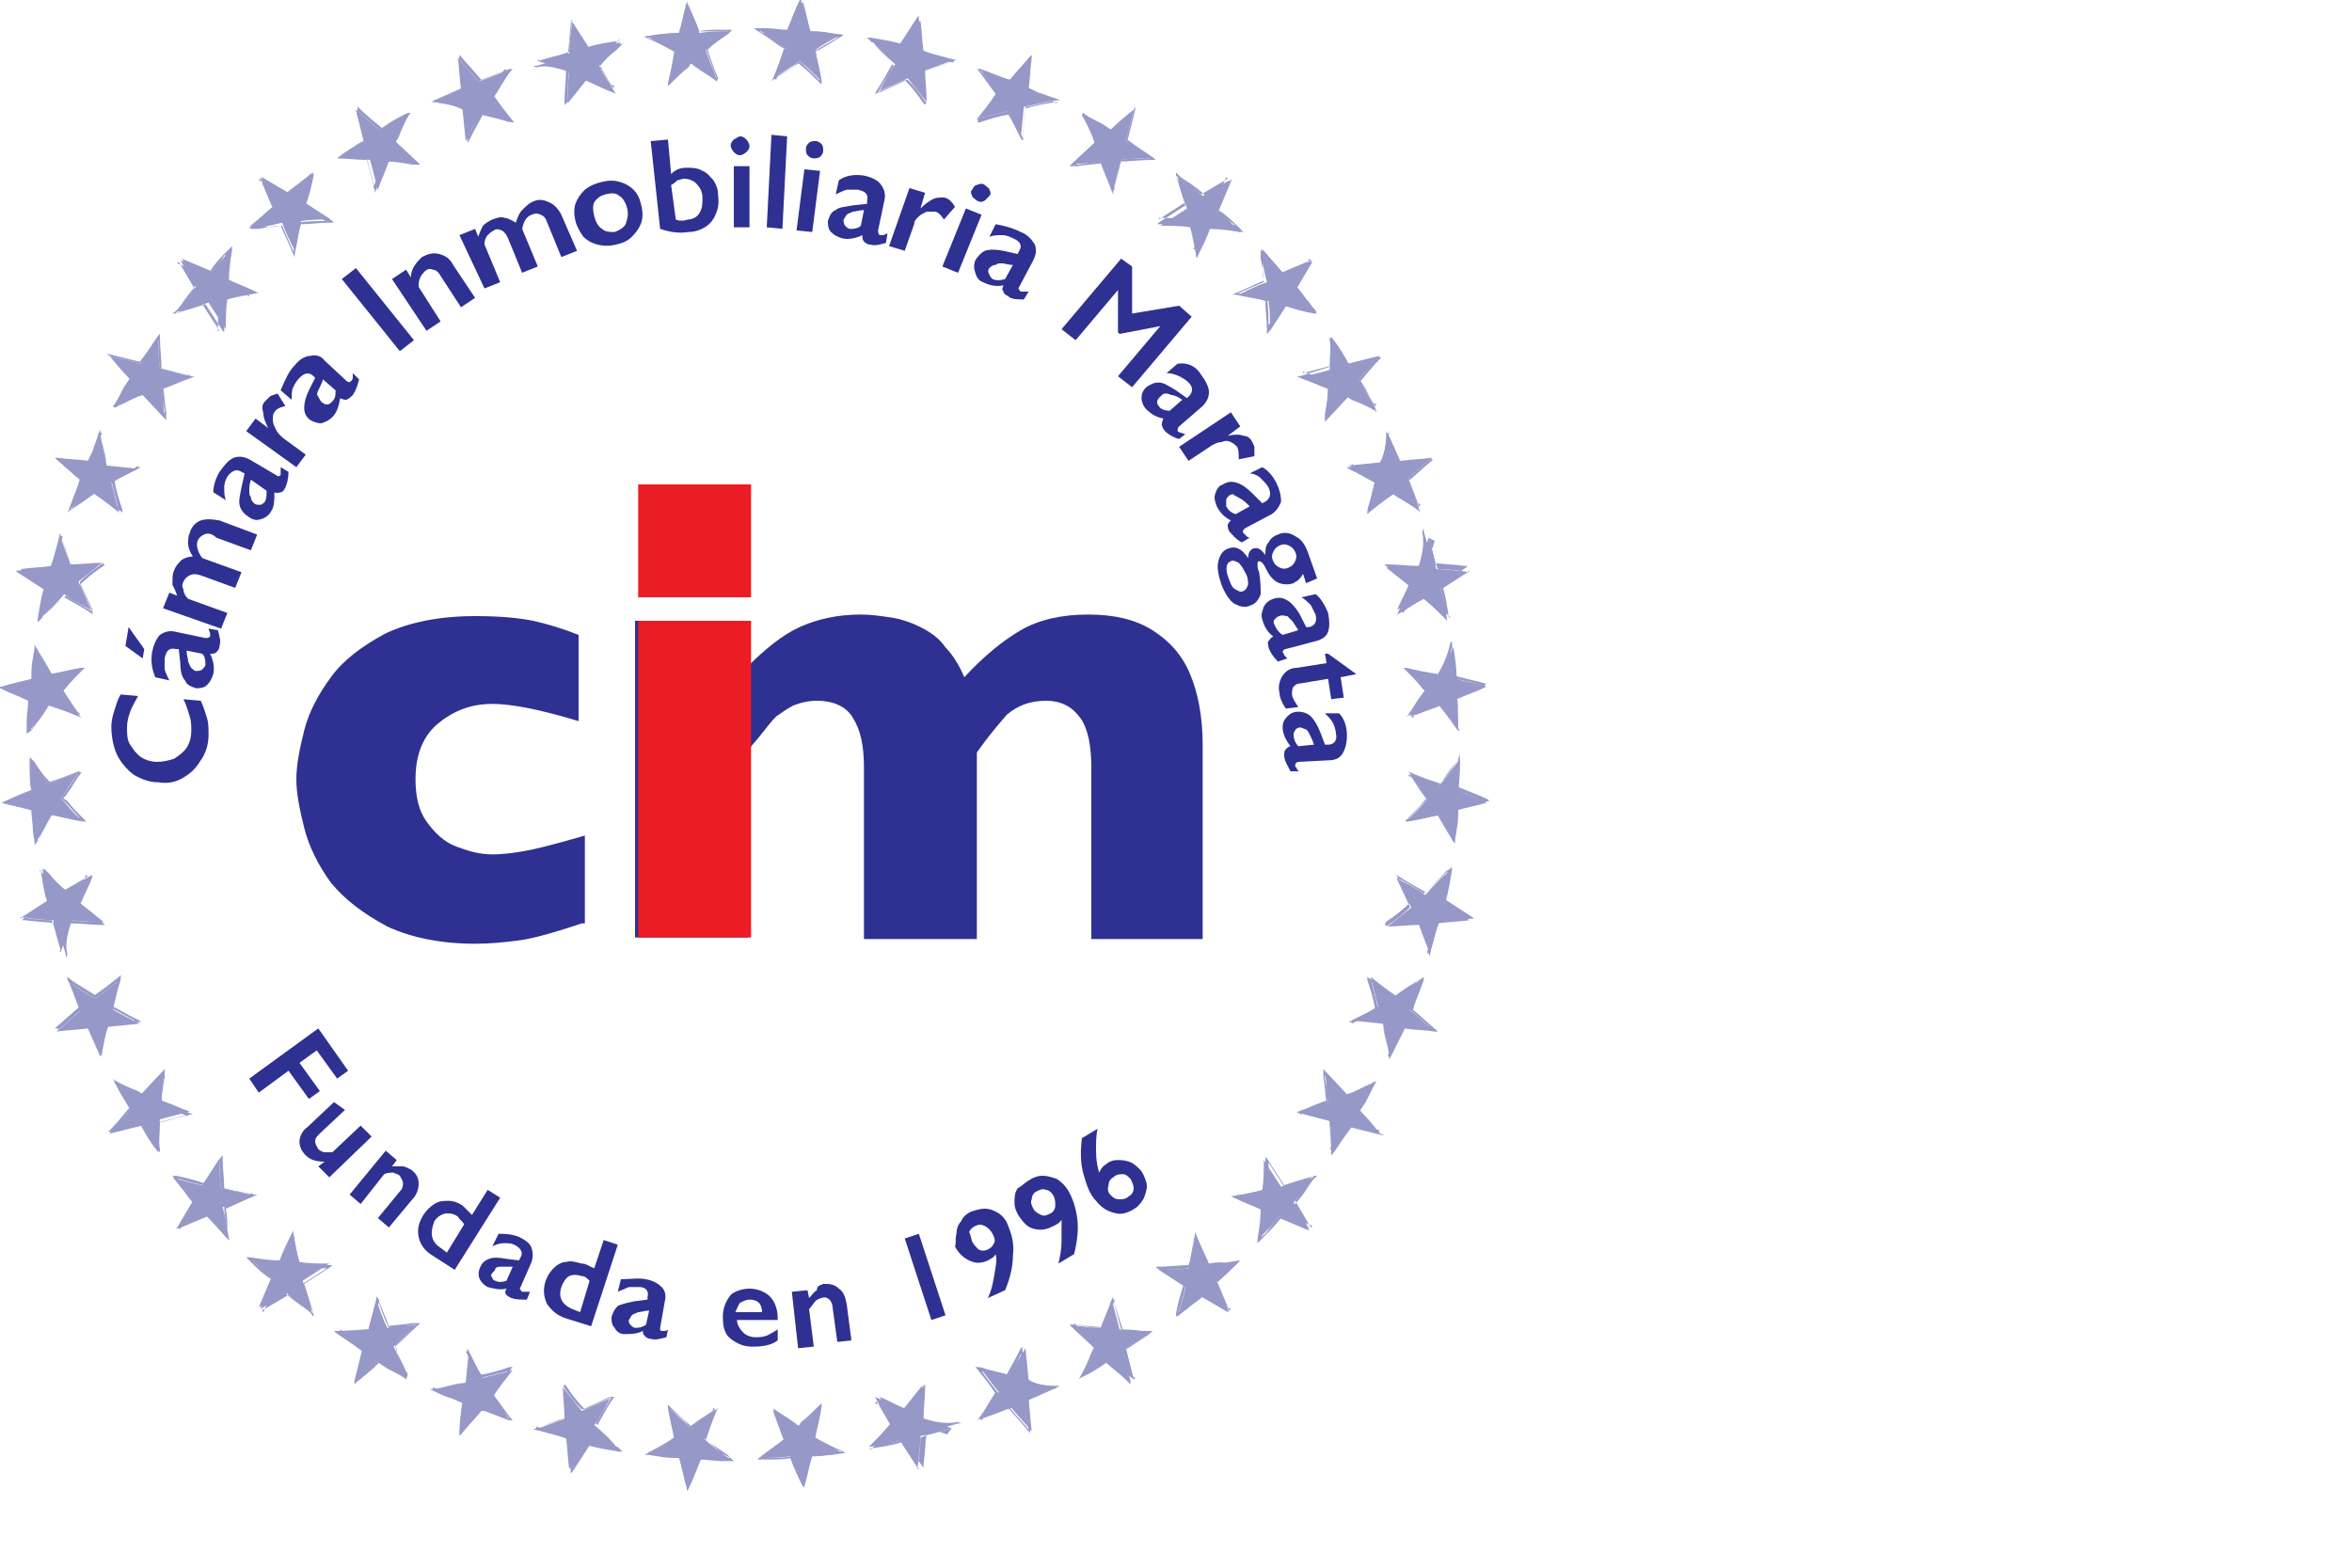 <?xml version="1.0" encoding="utf-8"?>
<!-- Generator: Adobe Illustrator 25.1.0, SVG Export Plug-In . SVG Version: 6.00 Build 0)  -->
<svg version="1.1" id="Layer_1" xmlns="http://www.w3.org/2000/svg" xmlns:xlink="http://www.w3.org/1999/xlink" x="0px" y="0px"
	 viewBox="0 0 150 100" style="enable-background:new 0 0 150 100;" xml:space="preserve">
<style type="text/css">
	.st0{fill:#2E3191;}
	.st1{fill:#EC1C24;}
	.st2{opacity:0.5;}
</style>
<g>
	<g>
		<path class="st0" d="M7.1,46.3c0-0.3,0.1-0.7,0.2-1c0.1-0.3,0.2-0.7,0.4-1l1.1,0.1c-0.2,0.4-0.4,0.7-0.5,1c-0.1,0.3-0.2,0.6-0.2,1
			c0,0.4,0,0.8,0.2,1.1c0.2,0.3,0.4,0.6,0.7,0.8c0.3,0.2,0.7,0.3,1,0.3c0.4,0,0.8-0.1,1.1-0.2c0.3-0.2,0.6-0.4,0.8-0.7
			c0.2-0.3,0.3-0.7,0.3-1.1c0-0.3,0-0.6-0.1-0.9c-0.1-0.3-0.2-0.7-0.4-1.1l1.1,0.1c0.2,0.4,0.3,0.8,0.4,1.1c0.1,0.3,0.1,0.7,0.1,1.1
			c0,0.6-0.2,1.2-0.5,1.6c-0.3,0.5-0.6,0.8-1.1,1.1c-0.5,0.3-1,0.4-1.6,0.3c-0.6,0-1.1-0.2-1.6-0.5C8,49,7.6,48.5,7.4,48
			C7.2,47.5,7.1,46.9,7.1,46.3z"/>
		<path class="st0" d="M8.2,40l1,1.4L9.1,42L8,41.2L8.2,40z M9.7,41.6c0.1-0.5,0.3-0.9,0.5-1.1c0.3-0.2,0.6-0.3,1-0.2l1.9,0.4
			c0.1,0,0.2,0,0.3-0.1c0,0,0-0.1,0-0.2c0-0.1-0.1-0.2-0.1-0.3l0.6,0.1c0.1,0.4,0.2,0.7,0.1,1c0,0.2-0.1,0.3-0.2,0.4
			c-0.1,0.1-0.2,0.1-0.4,0.1c0.2,0.4,0.3,0.9,0.2,1.3c-0.1,0.3-0.2,0.5-0.4,0.7c-0.2,0.2-0.5,0.2-0.7,0.2c-0.3-0.1-0.6-0.2-0.7-0.5
			c-0.2-0.2-0.3-0.6-0.3-1.1l-0.1-0.9l-0.2,0c-0.4-0.1-0.6,0.1-0.7,0.6c0,0.2,0,0.5,0,0.7c0.1,0.3,0.2,0.5,0.3,0.7l-0.9-0.2
			C9.7,42.7,9.6,42.2,9.7,41.6z M12.5,42.8c0.1,0,0.3,0,0.4-0.1s0.2-0.2,0.2-0.3c0-0.2,0-0.5-0.2-0.7l-1-0.2c0,0.3,0.1,0.5,0.1,0.7
			c0.1,0.2,0.1,0.3,0.2,0.4C12.3,42.7,12.4,42.8,12.5,42.8z"/>
		<path class="st0" d="M11.1,36.4c0.1-0.3,0.3-0.5,0.5-0.7c0.2-0.1,0.4-0.2,0.7-0.2c-0.2-0.3-0.3-0.6-0.3-0.8c0-0.3,0-0.5,0.1-0.7
			c0.1-0.4,0.4-0.7,0.7-0.8c0.3-0.1,0.7-0.1,1.2,0l2.4,0.9l-0.4,1l-2.2-0.8C13.5,34,13.2,34,13,34.1c-0.2,0.1-0.3,0.2-0.4,0.4
			c-0.1,0.3,0,0.7,0.3,1.1l2.5,0.9l-0.4,1l-2.2-0.8c-0.3-0.1-0.5-0.1-0.7,0c-0.2,0.1-0.3,0.2-0.4,0.4c-0.1,0.2-0.1,0.3,0,0.5
			c0,0.2,0.1,0.4,0.3,0.6l2.5,0.9l-0.4,1l-3.7-1.3l0.4-1l0.5,0.2c-0.1-0.3-0.2-0.5-0.3-0.7C11,36.8,11,36.6,11.1,36.4z"/>
		<path class="st0" d="M14,30.1c0.3-0.4,0.5-0.7,0.9-0.9c0.3-0.1,0.6-0.1,1,0.1l1.7,1c0.1,0.1,0.2,0.1,0.3,0c0,0,0-0.1,0-0.2
			c0-0.1,0-0.2,0-0.3l0.5,0.3c0,0.4-0.1,0.8-0.2,1c-0.1,0.2-0.2,0.3-0.3,0.3s-0.2,0.1-0.4,0c0,0.5,0,0.9-0.2,1.2
			c-0.1,0.2-0.3,0.4-0.6,0.5c-0.3,0.1-0.5,0.1-0.8-0.1c-0.3-0.2-0.5-0.4-0.6-0.7c-0.1-0.3,0-0.7,0.1-1.2l0.2-0.9l-0.2-0.1
			c-0.3-0.2-0.6-0.1-0.9,0.3c-0.1,0.2-0.2,0.4-0.2,0.7c0,0.3,0,0.5,0.1,0.8l-0.8-0.5C13.6,31.1,13.7,30.6,14,30.1z M16.2,32.1
			c0.1,0.1,0.2,0.1,0.4,0.1c0.1,0,0.2-0.1,0.3-0.2c0.1-0.2,0.1-0.4,0.1-0.7L16,30.6c-0.1,0.3-0.1,0.5-0.1,0.7c0,0.2,0,0.3,0.1,0.4
			C16,31.9,16.1,32,16.2,32.1z"/>
		<path class="st0" d="M16.9,25.6c0.1-0.1,0.2-0.2,0.3-0.3c0.1-0.1,0.3-0.1,0.5-0.2l0.5,0.8c-0.4,0.1-0.6,0.2-0.7,0.4
			c-0.1,0.1-0.1,0.3-0.1,0.5c0,0.2,0.1,0.4,0.2,0.6c0.1,0.2,0.2,0.3,0.4,0.5l1.5,1.1l-0.6,0.8l-3.2-2.3l0.6-0.8l0.8,0.6l0,0
			c-0.2-0.4-0.3-0.7-0.3-0.9C16.7,26,16.7,25.8,16.9,25.6z"/>
		<path class="st0" d="M18.8,23.3c0.3-0.4,0.7-0.6,1-0.6c0.3-0.1,0.7,0,0.9,0.3l1.4,1.3c0.1,0.1,0.2,0.1,0.3,0c0,0,0.1-0.1,0.1-0.2
			c0-0.1,0-0.2,0-0.3l0.4,0.4c-0.1,0.4-0.2,0.7-0.4,1c-0.1,0.1-0.2,0.2-0.4,0.3c-0.1,0-0.2,0-0.4-0.1c-0.1,0.5-0.2,0.9-0.5,1.2
			c-0.2,0.2-0.4,0.3-0.7,0.4c-0.3,0-0.5-0.1-0.7-0.2c-0.3-0.2-0.4-0.5-0.4-0.8c0-0.3,0.1-0.7,0.3-1.1l0.4-0.8l-0.1-0.1
			c-0.3-0.3-0.6-0.2-0.9,0.1c-0.2,0.2-0.3,0.4-0.4,0.6c-0.1,0.2-0.1,0.5-0.1,0.8l-0.7-0.6C18.2,24.2,18.4,23.7,18.8,23.3z
			 M20.6,25.7c0.1,0.1,0.2,0.1,0.3,0.1c0.1,0,0.2-0.1,0.3-0.2c0.2-0.2,0.2-0.4,0.2-0.7l-0.8-0.7c-0.1,0.3-0.2,0.5-0.3,0.7
			s-0.1,0.3,0,0.4C20.4,25.5,20.5,25.7,20.6,25.7z"/>
		<path class="st0" d="M22.7,17.1l3.7,4.6l-0.9,0.7l-3.7-4.6L22.7,17.1z"/>
		<path class="st0" d="M26.9,16.4c0.4-0.2,0.7-0.3,1.1-0.2c0.4,0.1,0.7,0.3,0.9,0.7l1.4,2.1l-0.9,0.6l-1.3-2
			c-0.1-0.2-0.3-0.4-0.5-0.4c-0.2-0.1-0.4,0-0.5,0.1c-0.1,0.1-0.2,0.2-0.3,0.4c-0.1,0.2-0.1,0.4-0.1,0.6l1.4,2.2l-0.9,0.6L25,17.8
			l0.9-0.6l0.3,0.5c0-0.3,0.1-0.5,0.2-0.7C26.6,16.7,26.7,16.6,26.9,16.4z"/>
		<path class="st0" d="M31.4,14c0.3-0.1,0.5-0.2,0.8-0.1c0.2,0,0.5,0.2,0.7,0.3c0.1-0.3,0.2-0.6,0.4-0.8c0.2-0.2,0.4-0.4,0.6-0.5
			c0.4-0.2,0.7-0.2,1.1,0c0.3,0.1,0.6,0.4,0.8,0.8l1,2.3l-1,0.4l-0.9-2.2c-0.1-0.3-0.2-0.4-0.4-0.5c-0.2-0.1-0.4-0.1-0.6,0
			c-0.3,0.1-0.5,0.4-0.6,0.9l1,2.4l-1,0.4l-0.9-2.2c-0.1-0.2-0.2-0.4-0.4-0.5c-0.2-0.1-0.4-0.1-0.5,0c-0.2,0.1-0.3,0.2-0.4,0.3
			c-0.1,0.1-0.2,0.3-0.2,0.6l1,2.4l-1,0.4L29.3,15l1-0.4l0.2,0.5c0.1-0.3,0.2-0.5,0.3-0.7C31,14.2,31.2,14.1,31.4,14z"/>
		<path class="st0" d="M38.4,11.6c0.4-0.1,0.8-0.1,1.1,0c0.4,0.1,0.7,0.3,0.9,0.5c0.3,0.3,0.4,0.6,0.5,1c0.1,0.4,0.1,0.8,0,1.1
			c-0.1,0.3-0.3,0.6-0.6,0.9c-0.3,0.3-0.6,0.4-1,0.5c-0.4,0.1-0.8,0.1-1.2,0c-0.4-0.1-0.7-0.3-0.9-0.5c-0.2-0.3-0.4-0.6-0.5-1
			c-0.1-0.4-0.1-0.8,0-1.1c0.1-0.3,0.3-0.6,0.6-0.9C37.7,11.8,38,11.7,38.4,11.6z M37.9,13.8c0.1,0.4,0.3,0.7,0.5,0.8
			c0.2,0.2,0.5,0.2,0.8,0.2c0.3-0.1,0.6-0.3,0.7-0.5c0.1-0.3,0.2-0.6,0.1-1c-0.1-0.4-0.3-0.7-0.5-0.8c-0.2-0.2-0.5-0.2-0.9-0.1
			c-0.3,0.1-0.5,0.2-0.7,0.5C37.8,13.1,37.8,13.4,37.9,13.8z"/>
		<path class="st0" d="M42.6,8.9l0.2,2.2c0.3-0.3,0.6-0.4,1-0.4c0.3,0,0.7,0,1,0.2c0.3,0.1,0.5,0.4,0.7,0.6c0.2,0.3,0.3,0.6,0.3,1
			c0.1,0.6-0.1,1.2-0.4,1.6c-0.3,0.4-0.9,0.7-1.5,0.7c-0.6,0.1-1.2,0-1.8-0.2L41.5,9L42.6,8.9z M43.1,14c0.2,0.1,0.5,0.1,0.8,0
			c0.3,0,0.6-0.2,0.7-0.4c0.2-0.3,0.2-0.6,0.2-1c0-0.4-0.2-0.7-0.4-0.9c-0.2-0.2-0.5-0.3-0.8-0.3c-0.1,0-0.3,0.1-0.4,0.1
			c-0.1,0.1-0.2,0.2-0.4,0.3L43.1,14z"/>
		<path class="st0" d="M47.2,8.7c0.2,0,0.3,0.1,0.4,0.2c0.1,0.1,0.2,0.3,0.2,0.4c0,0.2-0.1,0.3-0.2,0.4s-0.3,0.2-0.4,0.2
			c-0.2,0-0.3-0.1-0.4-0.2c-0.1-0.1-0.2-0.3-0.2-0.4c0-0.2,0.1-0.3,0.2-0.4C47,8.8,47.1,8.7,47.2,8.7z M47.8,10.6l0,3.9l-1,0l0-3.9
			L47.8,10.6z"/>
		<path class="st0" d="M50.2,8.7l-0.3,5.9l-1-0.1l0.3-5.9L50.2,8.7z"/>
		<path class="st0" d="M52.3,10.9l-0.5,3.9l-1-0.1l0.5-3.9L52.3,10.9z M52,9c0.2,0,0.3,0.1,0.4,0.2c0.1,0.1,0.1,0.3,0.1,0.4
			c0,0.2-0.1,0.3-0.2,0.4c-0.1,0.1-0.3,0.1-0.4,0.1c-0.2,0-0.3-0.1-0.4-0.2c-0.1-0.1-0.1-0.3-0.1-0.4c0-0.2,0.1-0.3,0.2-0.4
			C51.7,9,51.9,9,52,9z"/>
		<path class="st0" d="M55.1,11.2c0.5,0.1,0.9,0.3,1.1,0.6c0.2,0.3,0.3,0.6,0.2,1l-0.4,1.9c0,0.1,0,0.2,0.1,0.3c0,0,0.1,0,0.2,0
			c0.1,0,0.2-0.1,0.3-0.1l-0.1,0.6c-0.4,0.1-0.7,0.2-1,0.1c-0.2,0-0.3-0.1-0.4-0.2c-0.1-0.1-0.1-0.2-0.1-0.4
			c-0.4,0.2-0.9,0.3-1.3,0.2c-0.3-0.1-0.5-0.2-0.7-0.4c-0.2-0.2-0.2-0.5-0.2-0.7c0.1-0.3,0.2-0.6,0.5-0.7c0.2-0.2,0.6-0.2,1.1-0.3
			l0.9-0.1l0-0.2c0.1-0.4-0.1-0.6-0.6-0.7c-0.2,0-0.5,0-0.7,0c-0.3,0.1-0.5,0.2-0.7,0.3l0.2-0.9C53.9,11.2,54.5,11.1,55.1,11.2z
			 M53.8,14c0,0.1,0,0.3,0.1,0.4c0.1,0.1,0.2,0.2,0.3,0.2c0.2,0,0.5,0,0.7-0.2l0.2-1c-0.3,0-0.5,0.1-0.7,0.1
			c-0.2,0.1-0.3,0.1-0.4,0.2C53.9,13.8,53.9,13.9,53.8,14z"/>
		<path class="st0" d="M60.2,12.6c0.1,0,0.3,0.1,0.4,0.2c0.1,0.1,0.2,0.2,0.3,0.4L60.2,14c-0.2-0.3-0.4-0.5-0.6-0.5
			c-0.2,0-0.3,0-0.5,0c-0.2,0.1-0.4,0.2-0.5,0.3c-0.2,0.2-0.3,0.3-0.3,0.5l-0.6,1.7l-1-0.3L58,12l1,0.3l-0.3,1l0,0
			c0.3-0.3,0.6-0.5,0.8-0.6C59.7,12.6,59.9,12.6,60.2,12.6z"/>
		<path class="st0" d="M62.6,13.7l-1.5,3.7l-1-0.4l1.5-3.7L62.6,13.7z M62.8,11.8c0.1,0.1,0.3,0.2,0.3,0.3c0.1,0.2,0.1,0.3,0,0.4
			c-0.1,0.1-0.2,0.2-0.3,0.3c-0.2,0.1-0.3,0.1-0.5,0c-0.1-0.1-0.3-0.2-0.3-0.3c-0.1-0.2-0.1-0.3,0-0.4c0.1-0.2,0.2-0.3,0.3-0.3
			C62.5,11.7,62.7,11.7,62.8,11.8z"/>
		<path class="st0" d="M65.1,14.8c0.5,0.2,0.7,0.5,0.9,0.8c0.1,0.3,0.1,0.6-0.1,1L65,18.3c-0.1,0.1,0,0.2,0.1,0.3c0,0,0.1,0,0.2,0
			c0.1,0,0.2,0,0.3,0l-0.3,0.5c-0.4,0-0.8,0-1-0.2c-0.2-0.1-0.3-0.2-0.3-0.3c-0.1-0.1-0.1-0.2,0-0.4c-0.5,0.1-0.9,0-1.3-0.2
			c-0.3-0.1-0.4-0.3-0.5-0.6c-0.1-0.3-0.1-0.5,0-0.8c0.2-0.3,0.4-0.5,0.6-0.6c0.3-0.1,0.7-0.1,1.2,0l0.9,0.2l0.1-0.2
			c0.2-0.3,0.1-0.6-0.4-0.8c-0.2-0.1-0.4-0.2-0.7-0.2c-0.3,0-0.5,0-0.8,0.1l0.4-0.8C64,14.4,64.5,14.5,65.1,14.8z M63.1,17.1
			c-0.1,0.1-0.1,0.3,0,0.4c0,0.1,0.1,0.2,0.2,0.3c0.2,0.1,0.5,0.1,0.8,0l0.5-0.9c-0.3,0-0.5-0.1-0.7-0.1c-0.2,0-0.3,0-0.4,0.1
			C63.3,16.9,63.2,17,63.1,17.1z"/>
		<path class="st0" d="M72.2,17l0,3l3-0.5l0.8,0.7l-3.8,4.5l-0.9-0.7l2.7-3.2l0,0l-2.6,0.5l-0.1-0.1l0-2.7l0,0l-2.7,3.2l-0.9-0.7
			l3.8-4.5L72.2,17z"/>
		<path class="st0" d="M76.6,23.9c0.3,0.4,0.5,0.8,0.5,1.1c0,0.3-0.1,0.6-0.4,0.9l-1.5,1.3c-0.1,0.1-0.1,0.2-0.1,0.3
			c0,0,0.1,0.1,0.2,0.1c0.1,0,0.2,0.1,0.3,0.1L75.2,28c-0.4-0.1-0.7-0.3-0.9-0.5c-0.1-0.1-0.2-0.3-0.2-0.4c0-0.1,0-0.2,0.1-0.4
			c-0.5-0.1-0.8-0.3-1.1-0.6c-0.2-0.2-0.3-0.5-0.3-0.7c0-0.3,0.1-0.5,0.3-0.7c0.3-0.2,0.5-0.3,0.8-0.3c0.3,0,0.6,0.2,1.1,0.5
			l0.7,0.5l0.1-0.1c0.3-0.3,0.3-0.6,0-0.9c-0.2-0.2-0.4-0.3-0.6-0.4c-0.2-0.1-0.5-0.2-0.8-0.2l0.7-0.6
			C75.8,23.1,76.3,23.4,76.6,23.9z M74,25.3c-0.1,0.1-0.2,0.2-0.2,0.3s0,0.2,0.1,0.3c0.1,0.2,0.4,0.3,0.7,0.3l0.8-0.7
			c-0.3-0.2-0.5-0.3-0.7-0.3c-0.2-0.1-0.3-0.1-0.4-0.1S74.1,25.2,74,25.3z"/>
		<path class="st0" d="M79.8,28.1c0.1,0.1,0.1,0.2,0.2,0.4c0,0.1,0,0.3,0,0.6l-1,0.2c0-0.4,0-0.6-0.1-0.8c-0.1-0.1-0.2-0.2-0.4-0.3
			c-0.2-0.1-0.4-0.1-0.6,0c-0.2,0-0.4,0.1-0.6,0.2l-1.5,1l-0.6-0.9l3.3-2.2l0.6,0.9l-0.8,0.6l0,0c0.4-0.1,0.8-0.1,1,0
			C79.5,27.8,79.7,27.9,79.8,28.1z"/>
		<path class="st0" d="M81.4,30.8c0.2,0.4,0.3,0.8,0.3,1.2c-0.1,0.3-0.3,0.6-0.6,0.8l-1.7,0.9c-0.1,0.1-0.2,0.2-0.1,0.3
			c0,0,0.1,0.1,0.2,0.2c0.1,0.1,0.2,0.1,0.2,0.1l-0.5,0.3c-0.4-0.2-0.6-0.5-0.8-0.7c-0.1-0.2-0.1-0.3-0.1-0.4c0-0.1,0.1-0.2,0.2-0.3
			c-0.4-0.2-0.7-0.5-0.9-0.9c-0.1-0.3-0.2-0.5-0.1-0.8c0.1-0.3,0.2-0.5,0.5-0.6c0.3-0.2,0.6-0.2,0.9-0.1c0.3,0.1,0.6,0.3,1,0.7
			l0.6,0.6l0.2-0.1c0.3-0.2,0.4-0.5,0.2-0.9c-0.1-0.2-0.3-0.4-0.5-0.6c-0.2-0.2-0.5-0.3-0.7-0.3l0.8-0.4
			C80.7,29.9,81.1,30.2,81.4,30.8z M78.4,31.6c-0.1,0.1-0.2,0.2-0.2,0.3c0,0.1,0,0.2,0,0.4c0.1,0.2,0.3,0.4,0.6,0.5l0.9-0.5
			c-0.2-0.2-0.4-0.4-0.6-0.5c-0.2-0.1-0.3-0.2-0.4-0.2C78.7,31.5,78.6,31.5,78.4,31.6z"/>
		<path class="st0" d="M84,36.9l-0.7,0.3l-0.2-0.6c-0.1,0.2-0.2,0.3-0.3,0.4c-0.1,0.1-0.2,0.1-0.3,0.2c-0.3,0.1-0.6,0.1-0.9,0
			c-0.3-0.1-0.6-0.4-0.8-0.8c-0.1-0.2-0.2-0.4-0.3-0.5c-0.1-0.1-0.2-0.1-0.2-0.1c-0.1,0-0.1,0.1-0.1,0.2c0,0.1,0,0.3,0.1,0.5
			c0.1,0.6,0.1,1,0.1,1.4c-0.1,0.3-0.3,0.6-0.6,0.7c-0.4,0.2-0.7,0.1-1.1-0.1c-0.3-0.2-0.6-0.7-0.8-1.2c-0.2-0.6-0.3-1.1-0.2-1.5
			c0.1-0.4,0.3-0.7,0.6-0.8c0.5-0.2,0.9,0,1.3,0.6c0-0.3,0.1-0.5,0.3-0.6c0.3-0.1,0.5,0,0.8,0.4l0,0c0-0.3,0-0.6,0.2-0.8
			c0.1-0.2,0.3-0.4,0.6-0.5c0.4-0.2,0.8-0.1,1.1,0.1c0.4,0.2,0.6,0.5,0.8,1L84,36.9z M78.5,35.8c-0.3,0.1-0.4,0.5-0.1,1.2
			c0.1,0.3,0.2,0.5,0.4,0.6c0.2,0.1,0.3,0.2,0.5,0.1c0.2-0.1,0.2-0.2,0.3-0.4c0-0.2,0-0.5-0.2-0.8c-0.1-0.2-0.2-0.4-0.4-0.6
			C78.8,35.8,78.6,35.7,78.5,35.8z M81.6,34.8c-0.2,0.1-0.3,0.2-0.4,0.4c-0.1,0.2-0.1,0.4,0,0.6c0.1,0.2,0.2,0.3,0.4,0.4
			c0.2,0.1,0.4,0.1,0.6,0c0.2-0.1,0.3-0.2,0.4-0.4c0.1-0.2,0.1-0.4,0-0.6c-0.1-0.2-0.2-0.3-0.4-0.4C82,34.7,81.8,34.7,81.6,34.8z"/>
		<path class="st0" d="M84.7,39.1c0.1,0.5,0.1,0.9,0,1.2c-0.1,0.3-0.4,0.5-0.8,0.6L82,41.4c-0.1,0-0.2,0.1-0.2,0.2
			c0,0,0.1,0.1,0.1,0.2c0.1,0.1,0.1,0.1,0.2,0.2l-0.6,0.2c-0.3-0.3-0.5-0.6-0.6-0.9c0-0.2-0.1-0.3,0-0.4s0.1-0.2,0.3-0.3
			c-0.4-0.3-0.6-0.7-0.7-1.1c-0.1-0.3,0-0.5,0.1-0.8c0.1-0.2,0.3-0.4,0.6-0.5c0.3-0.1,0.6-0.1,0.9,0.1c0.2,0.1,0.5,0.4,0.8,0.9
			l0.4,0.8l0.2,0c0.4-0.1,0.5-0.4,0.4-0.8c-0.1-0.2-0.2-0.4-0.3-0.6c-0.2-0.2-0.4-0.4-0.6-0.5l0.9-0.2
			C84.2,38.1,84.5,38.6,84.7,39.1z M81.6,39.3c-0.1,0-0.2,0.1-0.3,0.2c-0.1,0.1-0.1,0.2,0,0.4c0.1,0.2,0.2,0.4,0.5,0.6l1-0.3
			c-0.2-0.3-0.3-0.5-0.4-0.6c-0.1-0.1-0.2-0.2-0.3-0.3C81.9,39.3,81.8,39.2,81.6,39.3z"/>
		<path class="st0" d="M86.5,43L86.5,43l-1,0.2l0.2,1.3l-0.8,0.1l-0.2-1.3l-1.8,0.3c-0.2,0-0.3,0.1-0.4,0.2
			c-0.1,0.1-0.1,0.3-0.1,0.5c0,0.2,0.2,0.5,0.4,0.8l-0.8,0.1c-0.2-0.3-0.4-0.7-0.4-1c-0.1-0.4,0-0.8,0.2-1.1
			c0.2-0.3,0.5-0.5,0.9-0.5l1.9-0.3l-0.1-0.6l0.2,0L86.5,43z"/>
		<path class="st0" d="M85.9,46.9c0,0.5-0.1,0.9-0.3,1.2c-0.2,0.3-0.5,0.4-0.9,0.4l-1.9,0.1c-0.1,0-0.2,0.1-0.2,0.2
			c0,0.1,0,0.1,0.1,0.2c0,0.1,0.1,0.2,0.2,0.2l-0.6,0c-0.2-0.4-0.4-0.7-0.4-1c0-0.2,0-0.3,0.1-0.4c0.1-0.1,0.2-0.2,0.3-0.2
			c-0.3-0.4-0.5-0.8-0.5-1.2c0-0.3,0.1-0.5,0.3-0.7c0.2-0.2,0.4-0.3,0.7-0.3c0.3,0,0.6,0.1,0.8,0.3c0.2,0.2,0.4,0.5,0.6,1l0.3,0.8
			l0.2,0c0.4,0,0.6-0.3,0.5-0.7c0-0.2-0.1-0.5-0.2-0.7c-0.1-0.2-0.3-0.4-0.5-0.6l0.9,0C85.7,45.8,85.9,46.3,85.9,46.9z M82.9,46.4
			c-0.1,0-0.3,0.1-0.3,0.2c-0.1,0.1-0.1,0.2-0.1,0.3c0,0.2,0.1,0.5,0.3,0.7l1-0.1c-0.1-0.3-0.2-0.5-0.3-0.7
			c-0.1-0.2-0.2-0.3-0.3-0.3C83.2,46.5,83,46.4,82.9,46.4z"/>
	</g>
	<g>
		<g>
			<g>
				<path class="st0" d="M37.1,58.9c-0.6,0.2-1.2,0.4-1.9,0.6c-0.7,0.2-1.4,0.4-2.2,0.5c-0.8,0.1-1.7,0.2-2.7,0.2
					c-2.2,0-4.1-0.4-5.6-1.1c-1.5-0.8-2.7-1.7-3.6-2.8c-0.8-1.1-1.4-2.3-1.7-3.5c-0.3-1.2-0.5-2.2-0.5-3.1s0.2-1.9,0.5-3.1
					c0.3-1.2,0.9-2.3,1.7-3.4c0.8-1.1,2-2,3.5-2.8c1.5-0.7,3.4-1.1,5.7-1.1c1.5,0,2.7,0.1,3.7,0.3c0.9,0.2,1.9,0.5,2.9,0.9V46
					c-2.3-0.7-4.2-1.1-5.5-1.1c-1.3,0-2.4,0.4-3.4,1.2c-1,0.8-1.5,2-1.5,3.6c0,1.1,0.2,2,0.7,2.7c0.5,0.7,1.1,1.3,1.9,1.6
					c0.8,0.3,1.5,0.5,2.3,0.5c0.7,0,1.5-0.1,2.5-0.3c0.9-0.2,2-0.5,3.4-0.9V58.9z"/>
				<path class="st0" d="M76.8,59.9h-7.2V49c0-1.4-0.2-2.5-0.7-3.2c-0.5-0.7-1.2-1.1-2.2-1.1c-1,0-1.8,0.3-2.5,0.9
					C63.6,46.3,63,47,62.3,48v11.9h-7.2V49c0-1.4-0.2-2.4-0.7-3.2c-0.4-0.7-1.2-1.1-2.3-1.1c-0.5,0-1,0.1-1.5,0.3
					c-0.4,0.2-0.8,0.5-1.1,0.7c-0.3,0.3-0.6,0.7-1,1.2c-0.4,0.5-0.7,0.8-0.8,1v11.9h-7.2V39.6h7.2v2.9c1.1-1.1,2.2-2,3.3-2.5
					c1.1-0.5,2.4-0.8,3.9-0.8c0.7,0,1.3,0.1,2,0.2c0.6,0.1,1.2,0.3,1.8,0.6c0.6,0.3,1.2,0.7,1.6,1.3c0.5,0.5,0.9,1.2,1.2,1.9
					c1.2-1.3,2.4-2.3,3.6-3c1.2-0.7,2.7-1,4.3-1c1.6,0,3,0.3,4.1,1c1.1,0.7,1.9,1.6,2.4,2.8c0.5,1.2,0.8,2.7,0.8,4.5V59.9z"/>
			</g>
			<rect x="40.7" y="39.6" class="st1" width="7.2" height="20.2"/>
		</g>
		<rect x="40.7" y="30.9" class="st1" width="7.2" height="7.2"/>
	</g>
	<g class="st2">
		<g>
			<g>
				<path class="st0" d="M93.1,48.4c0,0.7,0,1.4-0.1,2c0.6,0.3,1.2,0.5,1.8,0.8c-0.6,0.2-1.3,0.3-1.9,0.5c0,0.7-0.2,1.3-0.2,2
					c-0.3-0.6-0.6-1.2-1-1.7c-0.7,0.1-1.3,0.3-2,0.4c0.5-0.5,0.9-0.9,1.3-1.4c-0.4-0.6-0.7-1.1-1.1-1.6c0.6,0.2,1.3,0.5,1.9,0.7
					C92.3,49.5,92.7,49,93.1,48.4z"/>
				<path class="st0" d="M93,48.4l0,0.6c0,0.5,0,1-0.1,1.4l0,0l0,0c0.6,0.2,1.2,0.5,1.8,0.8l0-0.1c-0.6,0.2-1.3,0.3-1.9,0.5l0,0l0,0
					c0,0.4-0.1,0.9-0.1,1.3c0,0.2-0.1,0.5-0.1,0.7l0.1,0c-0.3-0.5-0.6-1.1-1-1.7l0,0l0,0c-0.6,0.1-1.3,0.3-2,0.4l0,0.1
					c0.4-0.4,0.8-0.9,1.2-1.3l0.1-0.1l0,0l0,0l-0.3-0.4c-0.3-0.4-0.5-0.8-0.8-1.2l-0.1,0.1c0.7,0.2,1.3,0.5,1.9,0.7l0,0l0,0
					c0.3-0.4,0.7-0.8,1-1.3L93,48.4L93,48.4z M91.9,50c-0.6-0.2-1.2-0.4-1.9-0.7l-0.2-0.1l0.1,0.1c0.3,0.4,0.5,0.8,0.8,1.2L91,51
					l0-0.1L90.9,51c-0.4,0.5-0.8,0.9-1.2,1.3l-0.1,0.1l0.2,0c0.7-0.1,1.4-0.3,2-0.4l-0.1,0c0.3,0.6,0.7,1.2,1,1.7l0.1,0.1l0-0.2
					c0-0.2,0.1-0.5,0.1-0.7c0.1-0.4,0.1-0.9,0.1-1.3l0,0c0.6-0.1,1.3-0.3,1.9-0.5l0.1,0l-0.1-0.1c-0.6-0.3-1.2-0.5-1.9-0.8l0,0.1
					c0-0.5,0.1-1,0.1-1.4l0-0.6l0-0.2L93,48.4l-0.2,0.3C92.4,49.2,92.1,49.6,91.9,50L91.9,50z"/>
			</g>
		</g>
		<g>
			<g>
				<path class="st0" d="M92.4,55.6c-0.1,0.7-0.2,1.3-0.4,2c0.6,0.3,1.1,0.7,1.7,1.1c-0.7,0.1-1.3,0.1-2,0.2c-0.2,0.7-0.4,1.3-0.5,2
					c-0.2-0.6-0.5-1.3-0.7-1.9c-0.7,0-1.3,0.1-2,0.1c0.5-0.4,1-0.8,1.5-1.2c-0.3-0.6-0.5-1.2-0.8-1.8c0.6,0.3,1.2,0.6,1.7,1
					C91.4,56.5,91.9,56,92.4,55.6z"/>
				<path class="st0" d="M92.3,55.6c-0.1,0.6-0.2,1.3-0.4,2l0,0l0,0c0.6,0.3,1.1,0.7,1.7,1.1l0-0.1c-0.7,0.1-1.3,0.1-2,0.2l0,0l0,0
					c-0.1,0.4-0.2,0.9-0.4,1.3l-0.2,0.7l0.1,0c-0.2-0.6-0.5-1.3-0.7-1.9l0,0l0,0c-0.7,0-1.3,0.1-2,0.1l0,0.1
					c0.6-0.4,1.1-0.8,1.5-1.2l0,0l0,0l0-0.1c-0.3-0.6-0.5-1.1-0.8-1.7L89.1,56c0.6,0.3,1.3,0.7,1.7,1l0,0l0,0
					c0.4-0.4,0.8-0.7,1.2-1.1L92.3,55.6L92.3,55.6z M90.9,56.9c-0.5-0.3-1.1-0.6-1.7-1L89,55.8l0.1,0.1c0.3,0.5,0.5,1.1,0.8,1.7
					l0,0.1l0-0.1c-0.4,0.4-0.9,0.8-1.5,1.2L88.3,59l0.2,0c0.7,0,1.3,0,2-0.1l-0.1,0c0.2,0.6,0.5,1.3,0.7,1.9l0.1,0.2l0-0.2l0.2-0.7
					c0.1-0.4,0.2-0.8,0.4-1.3l0,0c0.7,0,1.3-0.1,2-0.2l0.2,0l-0.1-0.1c-0.6-0.4-1.1-0.7-1.7-1.1l0,0.1c0.2-0.7,0.3-1.4,0.4-2l0-0.2
					l-0.1,0.1l-0.3,0.2C91.7,56.2,91.3,56.5,90.9,56.9L90.9,56.9z"/>
			</g>
		</g>
		<g>
			<g>
				<path class="st0" d="M90.6,62.5c-0.2,0.6-0.5,1.3-0.7,1.9c0.5,0.4,1,0.9,1.5,1.3c-0.7,0-1.3-0.1-2-0.2c-0.3,0.6-0.6,1.2-0.8,1.8
					c-0.1-0.7-0.3-1.3-0.4-2l-2-0.2c0.6-0.3,1.2-0.6,1.7-0.9c-0.2-0.6-0.3-1.3-0.5-1.9c0.5,0.4,1,0.8,1.6,1.2
					C89.5,63.2,90,62.9,90.6,62.5z"/>
				<path class="st0" d="M90.5,62.5c-0.2,0.5-0.4,1-0.6,1.5l-0.1,0.3l0,0l0,0c0.5,0.4,1,0.9,1.5,1.3l0-0.1c-0.6,0-1.3-0.1-2-0.2l0,0
					l0,0L89,66.2c-0.2,0.4-0.4,0.8-0.5,1.2l0.1,0c-0.1-0.6-0.2-1.3-0.4-1.9l0-0.1l0,0l0,0l-2-0.2l0,0.1l0.4-0.2
					c0.4-0.2,0.9-0.5,1.3-0.8l0,0l0,0c-0.2-0.6-0.3-1.3-0.5-1.9l-0.1,0.1c0.5,0.4,1,0.8,1.6,1.2l0,0l0,0
					C89.6,63.2,90.1,62.9,90.5,62.5L90.5,62.5z M88.9,63.6c-0.5-0.4-1-0.8-1.6-1.2l-0.1-0.1l0,0.2c0.2,0.6,0.4,1.2,0.5,1.9l0-0.1
					c-0.4,0.3-0.9,0.5-1.3,0.7l-0.4,0.2L86,65.2c0,0,0.2,0,0.2,0l2,0.2l0,0l0,0.1c0.1,0.6,0.3,1.2,0.4,1.9l0,0.2l0.1-0.2
					c0.2-0.4,0.4-0.8,0.6-1.2l0.3-0.6l-0.1,0c0.7,0.1,1.4,0.1,2,0.2l0.2,0l-0.1-0.1c-0.5-0.4-1-0.9-1.5-1.3l0,0.1l0.1-0.4
					c0.2-0.5,0.4-1,0.6-1.6l0-0.2l-0.1,0.1C90,62.8,89.5,63.1,88.9,63.6L88.9,63.6z"/>
			</g>
		</g>
		<g>
			<g>
				<path class="st0" d="M87.7,69c-0.3,0.6-0.7,1.2-1,1.8c0.4,0.5,0.9,1,1.3,1.5l-2-0.5c-0.4,0.6-0.7,1.1-1.1,1.7c0-0.7,0-1.3-0.1-2
					L82.9,71c0.6-0.2,1.2-0.4,1.8-0.7c-0.1-0.6-0.1-1.3-0.2-1.9l1.4,1.5C86.5,69.6,87.1,69.3,87.7,69z"/>
				<path class="st0" d="M87.6,69c-0.2,0.4-0.4,0.8-0.6,1.1l-0.4,0.6l0,0l0,0c0.5,0.6,0.9,1.1,1.3,1.5l0.1-0.1l-2-0.5l0,0l0,0
					l-0.3,0.4c-0.3,0.4-0.6,0.9-0.9,1.3l0.1,0c0-0.7,0-1.4-0.1-2l0,0l0,0L82.9,71l0,0.1c0.6-0.2,1.2-0.4,1.8-0.7l0,0l0,0
					c0-0.5-0.1-1.1-0.2-1.6l0-0.3l-0.1,0l1.4,1.5l0,0l0,0l0.3-0.1C86.7,69.6,87.2,69.3,87.6,69L87.6,69z M85.9,69.8l-1.4-1.5
					l-0.1-0.1l0,0.2l0,0.3c0.1,0.5,0.1,1.1,0.2,1.6l0-0.1c-0.6,0.2-1.2,0.5-1.8,0.7L82.7,71l0.2,0l1.9,0.5l0,0c0,0.6,0.1,1.3,0.1,2
					l0,0.2l0.1-0.1c0.3-0.4,0.6-0.9,0.9-1.3l0.3-0.4l-0.1,0l2,0.5l0.2,0L88,72.3c-0.4-0.5-0.8-1-1.3-1.5l0,0.1l0.4-0.6
					c0.2-0.4,0.4-0.8,0.6-1.2l0.1-0.1L87.7,69c-0.5,0.2-1,0.5-1.5,0.7L85.9,69.8L85.9,69.8z"/>
			</g>
		</g>
		<g>
			<g>
				<path class="st0" d="M83.8,75.1c-0.4,0.5-0.8,1.1-1.3,1.6l1,1.7l-1.9-0.8c-0.4,0.5-0.9,1-1.4,1.5c0.1-0.7,0.2-1.3,0.2-2
					c-0.6-0.3-1.2-0.5-1.8-0.8c0.6-0.1,1.3-0.2,1.9-0.4c0.1-0.6,0.1-1.3,0.1-1.9l1.1,1.7C82.5,75.4,83.2,75.2,83.8,75.1z"/>
				<path class="st0" d="M83.8,75l-0.4,0.6c-0.3,0.3-0.5,0.7-0.8,1l0,0l0,0l1,1.7l0.1-0.1l-1.9-0.8l0,0l0,0
					c-0.4,0.4-0.8,0.9-1.1,1.3L80.3,79l0.1,0l0.1-0.5c0.1-0.5,0.1-1,0.2-1.5l0,0l0,0c-0.7-0.3-1.2-0.6-1.8-0.8l0,0.1
					c0.5-0.1,1-0.2,1.5-0.3l0.4-0.1l0,0l0,0c0.1-0.6,0.1-1.3,0.1-1.9l-0.1,0l1.1,1.7l0,0l0,0C82.5,75.5,83.2,75.3,83.8,75L83.8,75z
					 M81.9,75.6l-1.1-1.7l-0.1-0.1v0.2c0,0.7,0,1.3-0.1,1.9l0,0l-0.4,0.1c-0.5,0.1-1,0.2-1.5,0.3l-0.2,0l0.2,0.1
					c0.6,0.3,1.2,0.5,1.8,0.8l0-0.1c0,0.5-0.1,1-0.2,1.5l-0.1,0.5l0,0.2l0.1-0.1l0.2-0.2c0.4-0.4,0.8-0.8,1.2-1.3l-0.1,0l1.9,0.8
					l0.1,0.1l-0.1-0.1l-1-1.7l0,0.1c0.3-0.3,0.6-0.7,0.8-1l0.4-0.6L84,75l-0.2,0C83.2,75.2,82.5,75.4,81.9,75.6L81.9,75.6z"/>
			</g>
		</g>
		<g>
			<g>
				<path class="st0" d="M79.1,80.4c-0.5,0.5-1,0.9-1.5,1.4l0.8,1.9l-1.7-1c-0.5,0.4-1.1,0.8-1.6,1.3c0.2-0.7,0.4-1.3,0.5-1.9
					l-1.7-1.1c0.6,0,1.3,0,1.9-0.1c0.1-0.6,0.3-1.3,0.4-1.9c0.3,0.6,0.6,1.2,0.8,1.8C77.7,80.6,78.4,80.5,79.1,80.4z"/>
				<path class="st0" d="M79,80.4l-0.1,0.1c-0.4,0.4-0.9,0.8-1.3,1.2l0,0l0,0l0.8,1.9l0.1-0.1l-1.7-1l0,0l0,0
					c-0.3,0.3-0.7,0.6-1,0.8L75,83.8l0.1,0.1c0.2-0.6,0.4-1.3,0.5-1.9l0,0l0,0l-1.7-1.1l0,0.1c0.7,0,1.3,0,1.9-0.1l0,0l0,0l0.1-0.3
					c0.1-0.5,0.2-1,0.3-1.6l-0.1,0c0.3,0.6,0.5,1.1,0.8,1.8l0,0l0,0c0.5,0,1-0.1,1.5-0.2L79,80.4L79,80.4z M77.1,80.6
					c-0.3-0.7-0.6-1.3-0.8-1.8l-0.1-0.2l0,0.2c-0.1,0.5-0.2,1-0.3,1.6l-0.1,0.3l0,0c-0.6,0-1.2,0.1-1.9,0.1h-0.2l0.1,0.1l1.7,1.1
					l0-0.1c-0.2,0.6-0.4,1.3-0.5,1.9l0,0.2l0.1-0.1l0.6-0.4c0.3-0.3,0.7-0.5,1-0.8l-0.1,0l1.7,1l0.1,0.1l-0.1-0.1l-0.8-1.9l0,0.1
					c0.5-0.4,0.9-0.8,1.3-1.2l0.1-0.1l0.1-0.1l-0.2,0l-0.5,0.1C78,80.5,77.6,80.5,77.1,80.6L77.1,80.6z"/>
			</g>
		</g>
		<g>
			<g>
				<path class="st0" d="M73.5,84.9c-0.5,0.4-1.1,0.8-1.7,1.1l0.5,2c-0.5-0.4-1-0.9-1.5-1.3c-0.6,0.3-1.2,0.7-1.8,1
					c0.3-0.6,0.6-1.2,0.8-1.8l-1.5-1.4c0.6,0.1,1.3,0.2,1.9,0.2c0.2-0.6,0.5-1.2,0.7-1.8l0.5,1.9C72.2,84.9,72.9,84.9,73.5,84.9z"/>
				<path class="st0" d="M73.5,84.9c-0.4,0.3-0.8,0.6-1.2,0.8L71.8,86l0,0c0,0,0,0,0,0l0.5,2l0.1-0.1c-0.5-0.4-0.9-0.8-1.5-1.3l0,0
					c0,0,0,0,0,0L70.1,87c-0.4,0.2-0.8,0.4-1.1,0.6l0.1,0.1c0.2-0.5,0.5-1,0.7-1.5l0.2-0.4l0,0l0,0l-1.5-1.4l0,0.1l0.3,0
					c0.5,0.1,1.1,0.1,1.6,0.2l0,0l0,0c0.2-0.6,0.5-1.2,0.7-1.8l-0.1,0l0.5,1.9l0,0l0,0C72.3,85,72.9,85,73.5,84.9L73.5,84.9z
					 M71.6,84.8L71,82.9l0-0.2l-0.1,0.2c-0.2,0.6-0.4,1.2-0.7,1.8l0.1,0c-0.5,0-1.1-0.1-1.6-0.2l-0.3,0l-0.2,0l0.1,0.1l1.5,1.4
					l0-0.1l-0.2,0.4c-0.2,0.5-0.4,1-0.7,1.5l-0.1,0.2l0.1-0.1c0.4-0.2,0.8-0.4,1.1-0.6l0.6-0.4l-0.1,0c0.6,0.5,1.1,0.9,1.5,1.3
					l0.1,0.1l0-0.2l-0.5-2l0,0.1l0.5-0.3c0.4-0.3,0.8-0.5,1.2-0.8l0.1-0.1l-0.2,0C72.9,84.9,72.3,84.8,71.6,84.8L71.6,84.8z"/>
			</g>
		</g>
		<g>
			<g>
				<path class="st0" d="M67.4,88.5l-1.8,0.8c0.1,0.7,0.1,1.3,0.2,2c-0.4-0.5-0.9-1-1.3-1.5c-0.6,0.2-1.3,0.5-1.9,0.7
					c0.4-0.5,0.8-1.1,1.1-1.7c-0.4-0.5-0.8-1-1.2-1.6c0.6,0.2,1.2,0.4,1.9,0.5c0.3-0.5,0.6-1.1,1-1.7l0.2,2
					C66,88.3,66.7,88.4,67.4,88.5z"/>
				<path class="st0" d="M67.3,88.5l-1.8,0.8l0,0l0,0c0.1,0.7,0.1,1.3,0.1,2l0.1,0c-0.4-0.5-0.9-1-1.3-1.5l0,0l0,0l-0.2,0.1
					c-0.5,0.2-1.1,0.4-1.7,0.6l0.1,0.1c0.4-0.5,0.7-1,1.1-1.7l0,0l0,0c-0.4-0.5-0.8-1-1.2-1.6l-0.1,0.1c0.6,0.2,1.2,0.4,1.9,0.5l0,0
					l0,0c0.3-0.4,0.5-0.9,0.7-1.3l0.2-0.4l-0.1,0l0.2,2l0,0l0,0c0.7,0.1,1.3,0.3,2,0.4L67.3,88.5z M65.4,88.1l-0.2-2l0-0.2
					c0,0-0.1,0.1-0.1,0.1l-0.2,0.4c-0.2,0.4-0.5,0.9-0.7,1.3l0.1,0c-0.6-0.2-1.3-0.3-1.9-0.5l-0.2,0l0.1,0.1c0.4,0.5,0.8,1,1.2,1.6
					l0-0.1c-0.4,0.6-0.7,1.2-1.1,1.7l-0.1,0.1l0.2-0.1c0.6-0.2,1.1-0.4,1.7-0.6l0.2-0.1l-0.1,0c0.4,0.5,0.9,1,1.3,1.5l0.1,0.1l0-0.2
					c0-0.7-0.1-1.3-0.1-2l0,0.1l1.8-0.8l0.2-0.1l-0.2,0C66.7,88.4,66.1,88.3,65.4,88.1L65.4,88.1z"/>
			</g>
		</g>
		<g>
			<g>
				<path class="st0" d="M60.7,91.1c-0.7,0.2-1.3,0.4-2,0.5c0,0.7-0.1,1.3-0.2,2c-0.4-0.6-0.7-1.1-1.1-1.7c-0.7,0.2-1.3,0.3-2,0.4
					c0.5-0.5,0.9-0.9,1.4-1.5c-0.3-0.6-0.7-1.1-1-1.7c0.6,0.3,1.2,0.5,1.8,0.8c0.4-0.5,0.8-1,1.2-1.5c0,0.7,0,1.3-0.1,2
					C59.4,90.7,60,90.9,60.7,91.1z"/>
				<path class="st0" d="M60.7,91.1L60,91.3c-0.4,0.1-0.8,0.2-1.3,0.4l0,0l0,0c0,0.7-0.1,1.3-0.2,2l0.1,0c-0.4-0.6-0.7-1.1-1.1-1.7
					l0,0l0,0c-0.6,0.2-1.3,0.3-2,0.4l0,0.1l0.3-0.3c0.4-0.4,0.7-0.7,1.1-1.1l0,0l0,0c-0.3-0.5-0.6-1.1-1-1.7l-0.1,0.1
					c0.5,0.2,1,0.5,1.5,0.7l0.2,0.1l0,0l0,0c0.4-0.5,0.8-1,1.2-1.5l-0.1,0c0,0.7,0,1.3-0.1,2l0,0l0,0c0.6,0.2,1.3,0.5,1.9,0.7
					L60.7,91.1z M58.9,90.5c0-0.7,0.1-1.3,0.1-2l0-0.2l-0.1,0.1c-0.4,0.5-0.8,1.1-1.2,1.5l0.1,0l-0.2-0.1c-0.5-0.2-1-0.5-1.5-0.7
					l-0.1-0.1l0.1,0.1c0.3,0.6,0.7,1.2,1,1.7l0-0.1c-0.3,0.4-0.7,0.8-1.1,1.1l-0.3,0.3l-0.1,0.1l0.2,0c0.7-0.1,1.3-0.2,2-0.4l-0.1,0
					c0.3,0.6,0.7,1.1,1.1,1.7l0.1,0.1l0-0.2c0.1-0.7,0.1-1.3,0.2-2l0,0c0.4-0.1,0.9-0.2,1.3-0.4l0.7-0.2l0.2,0l-0.2-0.1
					C60.1,90.9,59.4,90.6,58.9,90.5L58.9,90.5z"/>
			</g>
		</g>
		<g>
			<g>
				<path class="st0" d="M53.7,92.7c-0.7,0.1-1.3,0.2-2,0.2c-0.1,0.6-0.3,1.3-0.5,1.9c-0.3-0.6-0.5-1.2-0.8-1.9
					c-0.7,0.1-1.3,0.1-2,0.1c0.5-0.4,1.1-0.8,1.6-1.2c-0.2-0.6-0.5-1.2-0.7-1.9c0.5,0.4,1.1,0.7,1.6,1.1c0.5-0.4,1-0.8,1.4-1.3
					c-0.1,0.7-0.3,1.3-0.4,2C52.5,92,53.1,92.3,53.7,92.7z"/>
				<path class="st0" d="M53.7,92.6c-0.2,0-0.5,0.1-0.7,0.1c-0.4,0.1-0.9,0.1-1.3,0.1l0,0l0,0c-0.2,0.6-0.3,1.3-0.5,1.9l0.1,0
					c-0.3-0.6-0.5-1.2-0.8-1.8l0,0l0,0C50,93,49.5,93,49,93l-0.6,0l0,0.1l0.3-0.2c0.5-0.3,0.9-0.7,1.3-1l0,0l0,0
					c-0.2-0.5-0.4-1.1-0.7-1.9L49.3,90c0.4,0.3,0.8,0.5,1.2,0.8l0.4,0.3l0,0l0,0l0.2-0.2c0.4-0.4,0.8-0.7,1.2-1.1l-0.1,0
					c-0.1,0.7-0.3,1.4-0.4,2l0,0l0,0C52.5,92.1,53,92.4,53.7,92.6L53.7,92.6z M52,91.7c0.1-0.6,0.3-1.2,0.4-2l0-0.2l-0.1,0.1
					c-0.4,0.4-0.8,0.8-1.2,1.1L50.9,91l0.1,0l-0.4-0.3c-0.4-0.3-0.8-0.5-1.2-0.8l-0.1-0.1l0.1,0.2c0.3,0.7,0.5,1.3,0.7,1.9l0-0.1
					c-0.4,0.4-0.8,0.7-1.3,1L48.4,93l-0.1,0.1l0.2,0l0.6,0c0.5,0,0.9,0,1.4-0.1l-0.1,0c0.2,0.6,0.5,1.2,0.8,1.8l0.1,0.1l0-0.1
					c0.2-0.6,0.3-1.3,0.5-1.9l-0.1,0c0.4,0,0.9-0.1,1.3-0.1c0.2,0,0.5-0.1,0.7-0.1l0.2,0l-0.1-0.1C53.1,92.3,52.5,92,52,91.7
					L52,91.7z"/>
			</g>
		</g>
		<g>
			<g>
				<path class="st0" d="M46.6,93.1c-0.7,0-1.4,0-2-0.1c-0.2,0.6-0.5,1.2-0.8,1.8c-0.2-0.6-0.3-1.3-0.5-1.9c-0.7,0-1.3-0.2-2-0.2
					c0.6-0.3,1.2-0.6,1.7-1c-0.1-0.7-0.3-1.3-0.4-2c0.5,0.5,0.9,0.9,1.4,1.3c0.6-0.4,1.1-0.7,1.6-1.1c-0.2,0.6-0.5,1.3-0.7,1.9
					C45.5,92.3,46,92.7,46.6,93.1z"/>
				<path class="st0" d="M46.6,93L46,93c-0.5,0-1,0-1.4-0.1l0,0l0,0c-0.2,0.6-0.5,1.2-0.8,1.8l0.1,0c-0.2-0.6-0.3-1.3-0.5-1.9l0,0
					l0,0c-0.4,0-0.9-0.1-1.3-0.1c-0.2,0-0.5-0.1-0.7-0.1l0,0.1c0.5-0.3,1.1-0.6,1.7-1l0,0l0,0c-0.1-0.6-0.3-1.2-0.4-2l-0.1,0
					c0.4,0.4,0.9,0.8,1.3,1.2l0.1,0.1l0,0l0,0l0.4-0.3c0.4-0.3,0.8-0.5,1.2-0.8l-0.1-0.1c-0.2,0.7-0.5,1.3-0.7,1.9l0,0l0,0
					c0.4,0.3,0.8,0.6,1.2,1L46.6,93L46.6,93z M45,91.9c0.2-0.6,0.4-1.2,0.7-1.9l0.1-0.2l-0.1,0.1c-0.4,0.3-0.8,0.5-1.2,0.8L44,91
					l0.1,0L44,90.9c-0.5-0.4-0.9-0.8-1.3-1.2l-0.1-0.1l0,0.2c0.1,0.7,0.3,1.4,0.4,2l0-0.1c-0.6,0.4-1.2,0.7-1.7,1l-0.2,0.1l0.2,0
					c0.2,0,0.5,0.1,0.7,0.1c0.4,0.1,0.9,0.1,1.3,0.1l0,0c0.2,0.6,0.3,1.3,0.5,1.9l0,0.2l0.1-0.1c0.3-0.6,0.5-1.2,0.8-1.9l-0.1,0
					c0.5,0,1,0.1,1.4,0.1l0.6,0l0.2,0c0,0-0.1-0.1-0.1-0.1l-0.3-0.3C45.8,92.4,45.4,92.1,45,91.9L45,91.9z"/>
			</g>
		</g>
		<g>
			<g>
				<path class="st0" d="M39.4,92.4c-0.7-0.1-1.3-0.2-2-0.4c-0.3,0.6-0.7,1.1-1.1,1.7c-0.1-0.7-0.1-1.3-0.2-2
					c-0.7-0.2-1.3-0.4-2-0.5c0.6-0.2,1.3-0.5,1.9-0.7c0-0.7-0.1-1.3-0.1-2c0.4,0.5,0.8,1,1.2,1.5c0.6-0.3,1.2-0.5,1.8-0.8
					c-0.3,0.6-0.6,1.2-1,1.7C38.5,91.4,39,91.9,39.4,92.4z"/>
				<path class="st0" d="M39.4,92.3c-0.6-0.1-1.3-0.2-2-0.4l0,0l0,0c-0.3,0.6-0.7,1.1-1.1,1.7l0.1,0c-0.1-0.7-0.1-1.3-0.2-2l0,0l0,0
					c-0.4-0.1-0.9-0.2-1.3-0.4l-0.7-0.2l0,0.1c0.6-0.2,1.2-0.4,1.9-0.7l0,0l0,0c0-0.7-0.1-1.3-0.1-2l-0.1,0c0.4,0.6,0.8,1.1,1.2,1.5
					l0,0l0,0l0.1,0c0.6-0.3,1.1-0.5,1.7-0.8L39,89.1c-0.3,0.6-0.7,1.2-1,1.7l0,0l0,0c0.4,0.4,0.7,0.8,1.1,1.2L39.4,92.3L39.4,92.3z
					 M38.1,90.9c0.3-0.5,0.6-1.1,1-1.7l0.1-0.1L39,89.1c-0.5,0.3-1.1,0.5-1.7,0.8l-0.1,0l0.1,0c-0.4-0.4-0.8-0.9-1.2-1.5L36,88.3
					l0,0.2c0,0.7,0,1.3,0.1,2l0-0.1c-0.6,0.2-1.3,0.5-1.9,0.7l-0.2,0.1l0.2,0l0.7,0.2c0.4,0.1,0.8,0.2,1.3,0.4l0,0
					c0,0.7,0.1,1.3,0.2,2l0,0.2l0.1-0.1c0.4-0.6,0.7-1.1,1.1-1.7l-0.1,0c0.7,0.2,1.4,0.3,2,0.4l0.2,0c0,0-0.1-0.1-0.1-0.1l-0.3-0.3
					C38.8,91.7,38.5,91.3,38.1,90.9L38.1,90.9z"/>
			</g>
		</g>
		<g>
			<g>
				<path class="st0" d="M32.5,90.6c-0.6-0.2-1.3-0.5-1.9-0.7c-0.4,0.5-0.9,1-1.3,1.5c0-0.7,0.1-1.3,0.2-2c-0.6-0.3-1.2-0.6-1.8-0.8
					c0.7-0.1,1.3-0.3,2-0.4l0.2-2c0.3,0.6,0.6,1.2,0.9,1.7c0.6-0.2,1.3-0.3,1.9-0.5c-0.4,0.5-0.8,1-1.2,1.6
					C31.8,89.5,32.1,90,32.5,90.6z"/>
				<path class="st0" d="M32.5,90.5c-0.5-0.2-1-0.4-1.5-0.6l-0.4-0.1l0,0l0,0c-0.4,0.5-0.9,1-1.3,1.5l0.1,0c0-0.6,0.1-1.3,0.2-2l0,0
					l0,0L28.8,89c-0.4-0.2-0.8-0.4-1.2-0.5l0,0.1c0.6-0.1,1.3-0.2,1.9-0.4l0.1,0l0,0l0,0l0.2-2l-0.1,0l0.2,0.4
					c0.2,0.4,0.5,0.9,0.8,1.3l0,0l0,0c0.6-0.2,1.3-0.3,1.9-0.5l-0.1-0.1c-0.4,0.5-0.8,1-1.2,1.6l0,0l0,0
					C31.8,89.6,32.1,90.1,32.5,90.5L32.5,90.5z M31.4,88.9c0.4-0.5,0.8-1,1.2-1.6l0.1-0.1l-0.2,0c-0.6,0.2-1.2,0.4-1.9,0.5l0.1,0
					c-0.3-0.4-0.5-0.9-0.7-1.3l-0.2-0.4L29.8,86l0,0.2l-0.2,2l0,0l-0.1,0c-0.6,0.1-1.2,0.3-1.9,0.4l-0.2,0l0.2,0.1
					c0.4,0.2,0.8,0.4,1.2,0.5l0.7,0.3l0-0.1c-0.1,0.7-0.1,1.4-0.2,2l0,0.2l0.1-0.1c0.4-0.5,0.9-1,1.3-1.5l-0.1,0L31,90
					c0.5,0.2,1,0.4,1.5,0.6l0.2,0l-0.1-0.1C32.2,90,31.9,89.5,31.4,88.9L31.4,88.9z"/>
			</g>
		</g>
		<g>
			<g>
				<path class="st0" d="M26,87.7c-0.6-0.3-1.2-0.7-1.8-1c-0.5,0.4-1,0.9-1.5,1.3l0.5-2c-0.6-0.4-1.1-0.7-1.7-1.1c0.7,0,1.3,0,2-0.1
					l0.5-1.9c0.2,0.6,0.4,1.2,0.7,1.8c0.6-0.1,1.3-0.1,1.9-0.2l-1.5,1.4C25.4,86.5,25.7,87.1,26,87.7z"/>
				<path class="st0" d="M26,87.6c-0.4-0.2-0.8-0.4-1.1-0.6l-0.6-0.4l0,0c0,0,0,0,0,0c-0.6,0.5-1.1,0.9-1.5,1.3l0.1,0.1l0.5-2l0,0
					l0,0l-0.4-0.3c-0.4-0.3-0.9-0.6-1.3-0.9l0,0.1c0.7,0,1.5,0,2-0.1l0,0l0,0l0.5-1.9l-0.1,0c0.2,0.6,0.4,1.2,0.7,1.8l0,0l0,0
					c0.5,0,1.1-0.1,1.6-0.2l0.3,0l0-0.1l-1.5,1.4l0,0l0,0l0.1,0.3C25.4,86.7,25.7,87.2,26,87.6L26,87.6z M25.2,85.9l1.5-1.4l0.1-0.1
					l-0.2,0l-0.3,0c-0.5,0.1-1.1,0.1-1.6,0.2l0.1,0c-0.2-0.6-0.5-1.2-0.7-1.8L24,82.7l0,0.2l-0.5,1.9l0,0c-0.6,0-1.3,0.1-2,0.1
					l-0.2,0l0.1,0.1c0.4,0.3,0.9,0.6,1.3,0.9l0.4,0.3l0-0.1l-0.5,2l0,0.2l0.1-0.1c0.5-0.4,1-0.8,1.5-1.3l-0.1,0l0.6,0.4
					c0.4,0.2,0.8,0.4,1.1,0.6l0.1,0.1L26,87.7c-0.2-0.5-0.5-1-0.7-1.5L25.2,85.9L25.2,85.9z"/>
			</g>
		</g>
		<g>
			<g>
				<path class="st0" d="M19.9,83.8c-0.5-0.4-1.1-0.8-1.6-1.3l-1.7,1l0.8-1.9c-0.5-0.4-1-0.9-1.5-1.4c0.7,0.1,1.3,0.2,2,0.2
					c0.3-0.6,0.5-1.2,0.8-1.8c0.1,0.6,0.2,1.3,0.4,1.9c0.6,0.1,1.3,0.1,1.9,0.1l-1.7,1.1C19.6,82.5,19.8,83.2,19.9,83.8z"/>
				<path class="st0" d="M20,83.8l-0.6-0.4c-0.3-0.3-0.7-0.5-1-0.8l0,0l0,0l-1.7,1l0.1,0.1l0.8-1.9l0,0l0,0
					c-0.4-0.4-0.8-0.8-1.2-1.1L16,80.3l0,0.1l0.5,0.1c0.5,0.1,1,0.1,1.5,0.2l0,0l0,0c0.3-0.6,0.6-1.2,0.8-1.8l-0.1,0
					c0.1,0.5,0.2,1,0.3,1.5l0.1,0.4l0,0l0,0c0.6,0.1,1.3,0.1,1.9,0.1l0-0.1l-1.7,1.1l0,0l0,0C19.5,82.5,19.7,83.2,20,83.8L20,83.8z
					 M19.4,81.9l1.7-1.1l0.1-0.1h-0.2c-0.7,0-1.3,0-1.9-0.1l0,0l-0.1-0.4c-0.1-0.5-0.2-1-0.3-1.5l0-0.2l-0.1,0.2
					c-0.3,0.6-0.6,1.2-0.8,1.8l0.1,0c-0.5,0-1-0.1-1.5-0.2l-0.5-0.1l-0.2,0l0.1,0.1l0.2,0.2c0.4,0.4,0.8,0.8,1.3,1.1l0-0.1l-0.8,1.9
					l-0.1,0.1l0.1-0.1l1.7-1l-0.1,0c0.3,0.3,0.7,0.6,1,0.8l0.6,0.4L20,84l0-0.2C19.8,83.2,19.6,82.5,19.4,81.9L19.4,81.9z"/>
			</g>
		</g>
		<g>
			<g>
				<path class="st0" d="M14.6,79.1c-0.5-0.5-0.9-1-1.4-1.5l-1.9,0.8l1-1.7c-0.4-0.5-0.8-1.1-1.3-1.6c0.6,0.2,1.3,0.4,1.9,0.5
					l1.1-1.7c0,0.6,0,1.3,0.1,1.9c0.6,0.1,1.3,0.3,1.9,0.4c-0.6,0.3-1.2,0.6-1.8,0.8C14.4,77.7,14.5,78.4,14.6,79.1z"/>
				<path class="st0" d="M14.6,79l-0.1-0.1c-0.4-0.4-0.8-0.9-1.2-1.4l0,0l0,0l-1.9,0.8l0.1,0.1l1-1.7l0,0l0,0
					c-0.3-0.3-0.6-0.7-0.8-1L11.2,75l-0.1,0.1c0.6,0.2,1.3,0.4,1.9,0.5l0,0l0,0l1.1-1.7l-0.1,0c0,0.7,0,1.3,0.1,1.9l0,0l0,0l0.4,0.1
					c0.5,0.1,1,0.2,1.6,0.3l0-0.1c-0.6,0.3-1.1,0.5-1.8,0.8l0,0l0,0c0,0.5,0.1,1,0.2,1.5L14.6,79L14.6,79z M14.4,77.1
					c0.7-0.3,1.3-0.6,1.8-0.8l0.2-0.1l-0.2,0c-0.5-0.1-1-0.2-1.5-0.3l-0.4-0.1l0,0c0-0.6-0.1-1.2-0.1-1.9l0-0.2l-0.1,0.1L13,75.5
					l0.1,0c-0.6-0.2-1.3-0.4-1.9-0.5l-0.2,0l0.1,0.1l0.4,0.6c0.3,0.3,0.5,0.7,0.8,1l0-0.1l-1,1.7l-0.1,0.1l0.2-0.1l1.9-0.8l-0.1,0
					c0.4,0.5,0.8,0.9,1.2,1.4l0.1,0.1l0.1,0.1l0-0.2l-0.1-0.5C14.5,78,14.5,77.6,14.4,77.1L14.4,77.1z"/>
			</g>
		</g>
		<g>
			<g>
				<path class="st0" d="M10.1,73.5C9.7,73,9.3,72.4,9,71.8l-2,0.5c0.4-0.5,0.9-1,1.3-1.5c-0.3-0.6-0.7-1.2-1-1.8
					c0.6,0.3,1.2,0.6,1.8,0.8l1.4-1.5c-0.1,0.6-0.2,1.3-0.2,1.9c0.6,0.2,1.2,0.5,1.8,0.7l-1.9,0.5C10.1,72.2,10.1,72.9,10.1,73.5z"
					/>
				<path class="st0" d="M10.1,73.5c-0.3-0.4-0.6-0.8-0.8-1.2L9,71.8l0,0l0,0l-2,0.5L7,72.3c0.4-0.4,0.8-0.9,1.3-1.5l0,0l0,0L8,70.1
					c-0.2-0.4-0.4-0.8-0.6-1.1l-0.1,0.1c0.5,0.2,1,0.5,1.5,0.7l0.3,0.2l0,0l0,0l1.4-1.5l-0.1,0l0,0.3c-0.1,0.5-0.1,1.1-0.2,1.7l0,0
					l0,0c0.6,0.2,1.2,0.5,1.8,0.7l0-0.1l-1.9,0.5l0,0l0,0C10,72.3,10,72.9,10.1,73.5L10.1,73.5z M10.2,71.6l1.9-0.5l0.2,0l-0.2-0.1
					c-0.6-0.2-1.2-0.4-1.8-0.7l0,0.1c0-0.6,0.1-1.1,0.2-1.7l0-0.3l0-0.2l-0.1,0.1l-1.4,1.5l0.1,0l-0.3-0.2c-0.5-0.2-1-0.4-1.5-0.7
					l-0.1-0.1L7.3,69c0.2,0.4,0.4,0.8,0.6,1.1l0.4,0.6l0-0.1c-0.5,0.6-0.9,1.1-1.3,1.5l-0.1,0.1l0.2,0l2-0.5l-0.1,0l0.3,0.5
					c0.3,0.4,0.5,0.8,0.8,1.2l0.1,0.1l0-0.2C10.1,72.9,10.2,72.3,10.2,71.6L10.2,71.6z"/>
			</g>
		</g>
		<g>
			<g>
				<path class="st0" d="M6.4,67.4l-0.8-1.8c-0.7,0.1-1.3,0.1-2,0.2c0.5-0.4,1-0.9,1.5-1.3c-0.2-0.6-0.5-1.3-0.7-1.9
					c0.5,0.4,1.1,0.8,1.7,1.1c0.5-0.4,1-0.8,1.6-1.2c-0.2,0.6-0.4,1.2-0.5,1.9c0.5,0.3,1.1,0.6,1.7,0.9l-2,0.2
					C6.7,66,6.6,66.7,6.4,67.4z"/>
				<path class="st0" d="M6.5,67.3l-0.8-1.8l0,0l0,0c-0.7,0.1-1.3,0.1-2,0.1l0,0.1c0.5-0.4,1-0.9,1.5-1.3l0,0c0,0,0,0,0,0l-0.1-0.2
					c-0.2-0.5-0.4-1.1-0.6-1.7l-0.1,0.1c0.5,0.4,1,0.7,1.7,1.1l0,0l0,0c0.5-0.4,1-0.8,1.6-1.2l-0.1-0.1c-0.2,0.6-0.4,1.2-0.5,1.9
					l0,0l0,0C7.5,64.5,8,64.8,8.4,65l0.4,0.2l0-0.1l-2,0.2l0,0l0,0c-0.2,0.7-0.3,1.3-0.4,2L6.5,67.3z M6.8,65.4l2-0.2l0.2,0
					l-0.1-0.1l-0.4-0.2c-0.4-0.2-0.9-0.5-1.3-0.7l0,0.1c0.2-0.6,0.3-1.3,0.5-1.9l0-0.2l-0.1,0.1c-0.5,0.4-1,0.8-1.6,1.2l0.1,0
					c-0.6-0.4-1.2-0.7-1.7-1.1l-0.1-0.1l0,0.2C4.6,63,4.8,63.6,5,64.1l0.1,0.2l0-0.1c-0.5,0.4-1,0.9-1.5,1.3l-0.1,0.1l0.2,0
					c0.7,0,1.3-0.1,2-0.2l-0.1,0l0.8,1.8l0.1,0.2l0-0.2C6.6,66.7,6.7,66.1,6.8,65.4L6.8,65.4z"/>
			</g>
		</g>
		<g>
			<g>
				<path class="st0" d="M3.9,60.7c-0.2-0.7-0.4-1.3-0.5-2c-0.7,0-1.3-0.1-2-0.2c0.6-0.4,1.1-0.7,1.7-1.1c-0.2-0.7-0.3-1.3-0.4-2
					c0.5,0.5,0.9,0.9,1.5,1.4c0.6-0.3,1.1-0.7,1.7-1c-0.3,0.6-0.5,1.2-0.8,1.8c0.5,0.4,1,0.8,1.5,1.2c-0.7,0-1.3,0-2-0.1
					C4.3,59.4,4.1,60,3.9,60.7z"/>
				<path class="st0" d="M3.9,60.7L3.7,60c-0.1-0.4-0.2-0.8-0.4-1.3l0,0l0,0c-0.7,0-1.3-0.1-2-0.2l0,0.1c0.6-0.4,1.1-0.7,1.7-1.1
					l0,0l0,0c-0.2-0.6-0.3-1.3-0.4-2l-0.1,0l0.3,0.3c0.4,0.4,0.7,0.7,1.1,1.1l0,0l0,0c0.5-0.3,1.1-0.6,1.7-1l-0.1-0.1
					c-0.3,0.5-0.5,1-0.7,1.6L5,57.7l0,0l0,0c0.5,0.4,1,0.8,1.5,1.2l0-0.1c-0.7,0-1.3,0-2-0.1l0,0l0,0C4.3,59.4,4,60,3.8,60.7
					L3.9,60.7z M4.5,58.9c0.7,0,1.3,0.1,2,0.1l0.2,0l-0.1-0.1C6,58.4,5.5,58,5.1,57.6l0,0.1l0.1-0.2c0.2-0.5,0.5-1,0.7-1.6l0.1-0.1
					l-0.1,0.1c-0.6,0.3-1.2,0.7-1.7,1l0.1,0c-0.4-0.3-0.8-0.7-1.1-1.1l-0.3-0.3l-0.1-0.1l0,0.2c0.1,0.7,0.2,1.3,0.4,2l0-0.1
					c-0.6,0.3-1.2,0.7-1.7,1.1l-0.1,0.1l0.2,0c0.7,0.1,1.3,0.1,2,0.2l0,0c0.1,0.4,0.2,0.9,0.4,1.3l0.2,0.7l0,0.2l0.1-0.2
					C4.1,60.1,4.4,59.4,4.5,58.9L4.5,58.9z"/>
			</g>
		</g>
		<g>
			<g>
				<path class="st0" d="M2.3,53.7c-0.1-0.7-0.2-1.3-0.2-2c-0.6-0.2-1.3-0.3-1.9-0.5c0.6-0.3,1.2-0.5,1.8-0.8
					c-0.1-0.7-0.1-1.4-0.1-2c0.4,0.5,0.8,1.1,1.2,1.6c0.6-0.2,1.2-0.5,1.9-0.7c-0.4,0.5-0.7,1.1-1.1,1.6c0.4,0.5,0.8,1,1.3,1.4
					c-0.7-0.1-1.3-0.3-2-0.4C3,52.5,2.7,53.1,2.3,53.7z"/>
				<path class="st0" d="M2.4,53.7c0-0.2-0.1-0.5-0.1-0.7c-0.1-0.4-0.1-0.9-0.1-1.3l0,0l0,0c-0.6-0.2-1.3-0.3-1.9-0.5l0,0.1
					C0.8,51,1.4,50.7,2,50.5l0,0l0,0C2,50,2,49.5,2,49l0-0.6l-0.1,0l0.2,0.3c0.3,0.5,0.7,0.9,1,1.3l0,0l0,0c0.5-0.2,1.1-0.4,1.9-0.7
					L5,49.3c-0.3,0.4-0.5,0.8-0.8,1.2l-0.3,0.4l0,0l0,0l0.2,0.2c0.4,0.4,0.7,0.8,1.1,1.2l0-0.1c-0.7-0.1-1.4-0.3-2-0.4l0,0l0,0
					C2.9,52.5,2.6,53,2.4,53.7L2.4,53.7z M3.3,52c0.6,0.1,1.2,0.3,2,0.4l0.2,0l-0.1-0.1c-0.4-0.4-0.8-0.8-1.1-1.2L4,50.9l0,0.1
					l0.3-0.4c0.3-0.4,0.5-0.8,0.8-1.2l0.1-0.1L5,49.2c-0.7,0.3-1.3,0.5-1.9,0.7l0.1,0c-0.4-0.4-0.7-0.8-1-1.3L2,48.4l-0.1-0.1l0,0.2
					l0,0.6c0,0.5,0,0.9,0.1,1.4l0-0.1c-0.6,0.2-1.2,0.5-1.9,0.8L0,51.2l0.1,0c0.6,0.2,1.3,0.3,1.9,0.5l0,0c0,0.4,0.1,0.9,0.1,1.3
					c0,0.2,0.1,0.5,0.1,0.7l0,0.2l0.1-0.1C2.7,53.1,3,52.5,3.3,52L3.3,52z"/>
			</g>
		</g>
		<g>
			<g>
				<path class="st0" d="M1.9,46.6c0-0.7,0-1.4,0.1-2c-0.6-0.2-1.2-0.5-1.8-0.8c0.6-0.2,1.3-0.3,1.9-0.5c0-0.7,0.2-1.3,0.2-2
					c0.3,0.6,0.6,1.2,1,1.7c0.7-0.1,1.3-0.3,2-0.4c-0.5,0.5-0.9,0.9-1.3,1.4c0.4,0.6,0.7,1.1,1.1,1.6c-0.6-0.2-1.3-0.5-1.9-0.7
					C2.7,45.5,2.3,46,1.9,46.6z"/>
				<path class="st0" d="M2,46.6L2,46c0-0.5,0-1,0.1-1.4l0,0l0,0c-0.6-0.2-1.2-0.5-1.8-0.8l0,0.1c0.6-0.2,1.3-0.3,1.9-0.5l0,0l0,0
					c0-0.4,0.1-0.9,0.1-1.3c0-0.2,0.1-0.5,0.1-0.7l-0.1,0c0.3,0.5,0.6,1.1,1,1.7l0,0l0,0c0.6-0.1,1.2-0.3,2-0.4l0-0.1
					C4.8,43,4.4,43.5,4,43.9L3.9,44l0,0l0,0l0.3,0.4c0.3,0.4,0.5,0.8,0.8,1.2l0.1-0.1c-0.7-0.2-1.3-0.5-1.9-0.7l0,0l0,0
					c-0.3,0.4-0.7,0.8-1,1.2L2,46.6L2,46.6z M3.1,45c0.6,0.2,1.2,0.4,1.9,0.7l0.2,0.1l-0.1-0.1c-0.3-0.4-0.5-0.8-0.8-1.2L4,44l0,0.1
					L4.1,44c0.4-0.5,0.8-0.9,1.2-1.3l0.1-0.1l-0.2,0c-0.7,0.1-1.4,0.3-2,0.4l0.1,0c-0.3-0.6-0.7-1.2-1-1.7l-0.1-0.2l0,0.2
					c0,0.2-0.1,0.5-0.1,0.7c-0.1,0.4-0.1,0.9-0.1,1.3l0,0c-0.7,0.2-1.3,0.3-1.9,0.5l-0.2,0l0.1,0.1c0.6,0.3,1.2,0.5,1.8,0.8l0-0.1
					c0,0.5-0.1,1-0.1,1.4l0,0.6l0,0.2L2,46.6l0.2-0.3C2.6,45.8,2.9,45.4,3.1,45L3.1,45z"/>
			</g>
		</g>
		<g>
			<g>
				<path class="st0" d="M2.6,39.4c0.1-0.7,0.2-1.3,0.4-2c-0.6-0.3-1.1-0.7-1.7-1.1c0.7-0.1,1.3-0.1,2-0.2c0.2-0.7,0.4-1.3,0.5-2
					c0.2,0.6,0.5,1.3,0.7,1.9c0.7,0,1.3-0.1,2-0.1c-0.5,0.4-1,0.8-1.5,1.2c0.3,0.6,0.5,1.2,0.8,1.8c-0.6-0.3-1.2-0.6-1.7-1
					C3.6,38.5,3.1,39,2.6,39.4z"/>
				<path class="st0" d="M2.7,39.4c0.1-0.6,0.2-1.3,0.4-2l0,0l0,0c-0.6-0.3-1.1-0.7-1.7-1.1l0,0.1c0.7-0.1,1.3-0.1,2-0.2l0,0l0,0
					c0.1-0.4,0.2-0.9,0.4-1.3l0.2-0.7l-0.1,0c0.2,0.6,0.5,1.3,0.7,1.9l0,0l0,0c0.7,0,1.3-0.1,2-0.1l0-0.1c-0.6,0.4-1.1,0.8-1.5,1.2
					l0,0l0,0l0,0.1c0.3,0.6,0.5,1.1,0.8,1.7L5.9,39c-0.6-0.3-1.2-0.7-1.7-1l0,0l0,0c-0.4,0.4-0.8,0.7-1.2,1.1L2.7,39.4L2.7,39.4z
					 M4.1,38.1c0.5,0.3,1.1,0.6,1.7,1l0.1,0.1L5.9,39c-0.3-0.5-0.5-1.1-0.8-1.7l0-0.1l0,0.1c0.4-0.4,0.9-0.8,1.5-1.2L6.7,36l-0.2,0
					c-0.7,0-1.3,0-2,0.1l0.1,0c-0.2-0.6-0.5-1.2-0.7-1.9l-0.1-0.2c0,0,0,0.2,0,0.2l-0.2,0.7c-0.1,0.4-0.2,0.8-0.4,1.3l0,0
					c-0.7,0-1.3,0.1-2,0.2l-0.2,0l0.1,0.1c0.6,0.4,1.1,0.7,1.7,1.1l0-0.1c-0.2,0.7-0.3,1.4-0.4,2l0,0.2l0.1-0.1l0.3-0.3
					C3.3,38.8,3.7,38.5,4.1,38.1L4.1,38.1z"/>
			</g>
		</g>
		<g>
			<g>
				<path class="st0" d="M4.4,32.5c0.2-0.6,0.5-1.3,0.7-1.9c-0.5-0.4-1-0.9-1.5-1.3c0.7,0,1.3,0.1,2,0.2c0.3-0.6,0.6-1.2,0.8-1.8
					c0.1,0.7,0.3,1.3,0.4,2l2,0.2c-0.6,0.3-1.2,0.6-1.7,0.9c0.2,0.6,0.3,1.3,0.5,1.9c-0.5-0.4-1-0.8-1.6-1.2
					C5.5,31.8,5,32.1,4.4,32.5z"/>
				<path class="st0" d="M4.5,32.5c0.2-0.5,0.4-1,0.6-1.5l0.1-0.4l0,0l0,0c-0.5-0.4-1-0.9-1.5-1.3l0,0.1c0.6,0,1.3,0.1,2,0.2l0,0
					l0,0L6,28.8c0.2-0.4,0.4-0.8,0.5-1.2l-0.1,0c0.1,0.6,0.2,1.3,0.4,1.9l0,0.1l0,0l0,0l2,0.2l0-0.1L8.4,30
					c-0.4,0.2-0.9,0.5-1.3,0.7l0,0l0,0c0.2,0.6,0.3,1.3,0.5,1.9l0.1-0.1c-0.5-0.4-1-0.8-1.6-1.2l0,0l0,0C5.4,31.8,4.9,32.1,4.5,32.5
					L4.5,32.5z M6.1,31.4c0.5,0.4,1,0.8,1.6,1.2l0.1,0.1l0-0.2c-0.2-0.6-0.4-1.2-0.5-1.9l0,0.1c0.4-0.3,0.9-0.5,1.3-0.7l0.4-0.2
					L9,29.8l-0.2,0l-2-0.2l0,0l0-0.1c-0.1-0.6-0.3-1.2-0.4-1.9l0-0.2l-0.1,0.2C6.2,28,6,28.4,5.9,28.8l-0.3,0.6l0.1,0
					c-0.7-0.1-1.4-0.1-2-0.2l-0.2,0l0.1,0.1c0.5,0.4,1,0.9,1.5,1.3l0-0.1L5,31c-0.2,0.5-0.4,1-0.6,1.5l-0.1,0.2l0.1-0.1
					C5,32.2,5.5,31.9,6.1,31.4L6.1,31.4z"/>
			</g>
		</g>
		<g>
			<g>
				<path class="st0" d="M7.3,26c0.3-0.6,0.7-1.2,1-1.8c-0.4-0.5-0.9-1-1.3-1.5l2,0.5c0.4-0.6,0.7-1.1,1.1-1.7c0,0.7,0,1.3,0.1,2
					l1.9,0.5c-0.6,0.2-1.2,0.4-1.8,0.7c0.1,0.6,0.1,1.3,0.2,1.9l-1.4-1.5C8.5,25.4,7.9,25.7,7.3,26z"/>
				<path class="st0" d="M7.4,26c0.2-0.4,0.4-0.8,0.6-1.1l0.4-0.6l0,0l0,0c-0.5-0.6-0.9-1.1-1.3-1.5L7,22.7l2,0.5l0,0l0,0l0.3-0.4
					c0.3-0.4,0.6-0.9,0.9-1.3l-0.1,0c0,0.7,0,1.4,0.1,2l0,0l0,0l1.9,0.5l0-0.1c-0.6,0.2-1.2,0.4-1.8,0.7l0,0l0,0
					c0,0.5,0.1,1.1,0.2,1.6l0,0.3l0.1,0l-1.4-1.5l0,0l0,0l-0.3,0.1C8.3,25.4,7.8,25.7,7.4,26L7.4,26z M9.1,25.2l1.4,1.5l0.1,0.1
					l0-0.2l0-0.3c-0.1-0.5-0.1-1.1-0.2-1.6l0,0.1c0.6-0.2,1.2-0.5,1.8-0.7l0.2-0.1l-0.2,0l-1.9-0.5l0,0c0-0.6-0.1-1.3-0.1-2l0-0.2
					l-0.1,0.1c-0.3,0.4-0.6,0.9-0.9,1.3l-0.3,0.4l0.1,0l-2-0.5l-0.2,0L7,22.7c0.4,0.5,0.8,1,1.3,1.5l0-0.1l-0.4,0.6
					c-0.2,0.4-0.4,0.8-0.6,1.1l-0.1,0.1L7.3,26c0.5-0.2,1-0.5,1.5-0.7L9.1,25.2L9.1,25.2z"/>
			</g>
		</g>
		<g>
			<g>
				<path class="st0" d="M11.2,19.9c0.4-0.5,0.8-1.1,1.3-1.6l-1-1.7l1.9,0.8c0.4-0.5,0.9-1,1.4-1.5c-0.1,0.7-0.2,1.3-0.2,2
					c0.6,0.3,1.2,0.5,1.8,0.8c-0.6,0.1-1.3,0.2-1.9,0.4c-0.1,0.6-0.1,1.3-0.1,1.9l-1.1-1.7C12.5,19.6,11.8,19.8,11.2,19.9z"/>
				<path class="st0" d="M11.2,20l0.4-0.6c0.3-0.3,0.5-0.7,0.8-1l0,0l0,0l-1-1.7l-0.1,0.1l1.9,0.8l0,0l0,0c0.4-0.4,0.8-0.8,1.1-1.3
					l0.2-0.2l-0.1,0l-0.1,0.5c-0.1,0.5-0.1,1-0.2,1.5l0,0l0,0c0.6,0.3,1.2,0.6,1.8,0.8l0-0.1c-0.5,0.1-1,0.2-1.5,0.3l-0.4,0.1l0,0
					c0,0,0,0,0,0c-0.1,0.6-0.1,1.3-0.1,1.9l0.1,0l-1.1-1.7l0,0l0,0C12.5,19.5,11.8,19.7,11.2,20L11.2,20z M13.1,19.4l1.1,1.7
					l0.1,0.1l0-0.2c0-0.7,0-1.3,0.1-1.9l0,0l0.4-0.1c0.5-0.1,1-0.2,1.5-0.3l0.2,0l-0.2-0.1c-0.6-0.3-1.2-0.5-1.8-0.8l0,0.1
					c0-0.5,0.1-1,0.2-1.5l0.1-0.5l0-0.2l-0.1,0.1l-0.2,0.2c-0.4,0.4-0.8,0.8-1.1,1.3l0.1,0l-1.9-0.8l-0.1-0.1l0.1,0.1l1,1.7l0-0.1
					c-0.3,0.3-0.6,0.7-0.8,1l-0.4,0.6L11,20c0,0,0.2,0,0.2,0C11.8,19.8,12.5,19.6,13.1,19.4L13.1,19.4z"/>
			</g>
		</g>
		<g>
			<g>
				<path class="st0" d="M15.9,14.6c0.5-0.5,1-0.9,1.5-1.4l-0.8-1.9l1.7,1c0.5-0.4,1.1-0.8,1.6-1.3c-0.2,0.6-0.4,1.3-0.5,1.9
					l1.7,1.1c-0.6,0-1.3,0-1.9,0.1c-0.1,0.6-0.3,1.3-0.4,1.9c-0.3-0.6-0.6-1.2-0.8-1.8C17.3,14.4,16.6,14.5,15.9,14.6z"/>
				<path class="st0" d="M16,14.6l0.1-0.1c0.4-0.4,0.9-0.8,1.3-1.2l0,0l0,0l-0.8-1.9l-0.1,0.1l1.7,1l0,0l0,0c0.3-0.3,0.7-0.6,1-0.8
					l0.6-0.4l-0.1-0.1c-0.2,0.6-0.4,1.3-0.5,1.9l0,0l0,0l1.7,1.1l0-0.1c-0.7,0-1.3,0-1.9,0.1l0,0c0,0,0,0,0,0L19,14.6
					c-0.1,0.5-0.2,1-0.3,1.6l0.1,0c-0.3-0.6-0.5-1.1-0.8-1.8l0,0l0,0c-0.5,0-1,0.1-1.5,0.2L16,14.6L16,14.6z M17.9,14.4
					c0.3,0.7,0.6,1.3,0.8,1.8l0.1,0.2l0-0.2c0.1-0.5,0.2-1,0.3-1.6l0.1-0.3l0,0c0.6,0,1.2-0.1,1.9-0.1l0.2,0l-0.1-0.1L19.5,13l0,0.1
					c0.2-0.6,0.4-1.3,0.5-1.9l0-0.2c0,0-0.1,0.1-0.1,0.1l-0.6,0.4c-0.3,0.3-0.7,0.5-1,0.8l0.1,0l-1.7-1l-0.1-0.1l0.1,0.1l0.8,1.9
					l0-0.1c-0.5,0.4-0.9,0.8-1.4,1.2l-0.1,0.1l-0.1,0.1c0,0,0.2,0,0.2,0l0.5-0.1C17,14.5,17.4,14.5,17.9,14.4L17.9,14.4z"/>
			</g>
		</g>
		<g>
			<g>
				<path class="st0" d="M21.5,10.1C22,9.7,22.6,9.3,23.2,9l-0.5-2c0.5,0.4,1,0.9,1.5,1.3c0.6-0.3,1.2-0.7,1.8-1
					c-0.3,0.6-0.6,1.2-0.8,1.8l1.5,1.4c-0.6-0.1-1.3-0.2-1.9-0.2c-0.2,0.6-0.5,1.2-0.7,1.8l-0.5-1.9C22.8,10.1,22.1,10.1,21.5,10.1z
					"/>
				<path class="st0" d="M21.5,10.1c0.4-0.3,0.8-0.6,1.2-0.8L23.2,9l0,0l0,0l-0.5-2L22.7,7c0.5,0.4,0.9,0.8,1.5,1.3l0,0l0,0L24.9,8
					c0.4-0.2,0.8-0.4,1.1-0.6l-0.1-0.1c-0.2,0.5-0.5,1-0.7,1.5l-0.2,0.3l0,0l0,0l1.5,1.4l0-0.1l-0.3,0c-0.5-0.1-1.1-0.1-1.7-0.2l0,0
					l0,0c-0.2,0.6-0.5,1.2-0.7,1.8l0.1,0l-0.5-1.9l0,0h0C22.7,10,22.1,10,21.5,10.1L21.5,10.1z M23.4,10.2l0.5,1.9l0,0.2l0.1-0.2
					c0.2-0.6,0.4-1.2,0.7-1.8l-0.1,0c0.6,0,1.1,0.1,1.7,0.2l0.3,0l0.2,0l-0.1-0.1l-1.5-1.4l0,0.1l0.2-0.3c0.2-0.5,0.4-1,0.7-1.5
					l0.1-0.1L26,7.2c-0.4,0.2-0.8,0.4-1.1,0.6l-0.6,0.4l0.1,0c-0.6-0.5-1.1-0.9-1.5-1.3l-0.1-0.1l0,0.2l0.5,2l0-0.1l-0.5,0.3
					c-0.4,0.3-0.8,0.5-1.2,0.8l-0.1,0.1h0.2C22.1,10.1,22.7,10.2,23.4,10.2L23.4,10.2z"/>
			</g>
		</g>
		<g>
			<g>
				<path class="st0" d="M27.6,6.5l1.8-0.8c-0.1-0.7-0.1-1.3-0.2-2c0.4,0.5,0.9,1,1.3,1.5c0.6-0.2,1.3-0.5,1.9-0.7
					c-0.4,0.5-0.8,1.1-1.1,1.7c0.4,0.5,0.8,1,1.2,1.6c-0.6-0.2-1.2-0.4-1.9-0.5c-0.3,0.5-0.6,1.1-0.9,1.7l-0.2-2
					C29,6.7,28.3,6.6,27.6,6.5z"/>
				<path class="st0" d="M27.7,6.5l1.8-0.8l0,0l0,0c-0.1-0.7-0.1-1.3-0.2-2l-0.1,0c0.4,0.5,0.9,1,1.3,1.5l0,0l0,0l0.2-0.1
					c0.5-0.2,1.1-0.4,1.6-0.6l-0.1-0.1c-0.4,0.5-0.7,1-1.1,1.7l0,0l0,0c0.4,0.5,0.8,1,1.2,1.6l0.1-0.1c-0.6-0.2-1.2-0.4-1.9-0.5l0,0
					l0,0C30.5,7.5,30.2,8,30,8.4l-0.2,0.4l0.1,0l-0.2-2l0,0l0,0C28.9,6.6,28.3,6.5,27.7,6.5L27.7,6.5z M29.6,6.9l0.2,2l0,0.2
					l0.1-0.1l0.2-0.4c0.2-0.4,0.5-0.9,0.7-1.3l-0.1,0c0.6,0.2,1.3,0.3,1.9,0.5l0.2,0l-0.1-0.1c-0.4-0.5-0.8-1-1.2-1.6l0,0.1
					c0.4-0.6,0.7-1.2,1.1-1.7l0.1-0.1l-0.2,0C32,4.6,31.4,4.8,30.9,5l-0.3,0.1l0.1,0c-0.4-0.5-0.9-1-1.3-1.5l-0.1-0.1l0,0.2
					c0,0.7,0.1,1.3,0.2,2l0-0.1l-1.8,0.8l-0.2,0.1l0.2,0C28.3,6.6,28.9,6.7,29.6,6.9L29.6,6.9z"/>
			</g>
		</g>
		<g>
			<g>
				<path class="st0" d="M34.3,3.9c0.7-0.2,1.3-0.4,2-0.5c0-0.7,0.1-1.3,0.2-2c0.4,0.6,0.7,1.1,1.1,1.7c0.7-0.2,1.3-0.3,2-0.4
					c-0.5,0.5-0.9,0.9-1.4,1.5c0.3,0.6,0.7,1.1,1,1.7c-0.6-0.3-1.2-0.5-1.8-0.8c-0.4,0.5-0.8,1-1.2,1.5c0-0.7,0-1.3,0.1-2
					C35.6,4.3,35,4.1,34.3,3.9z"/>
				<path class="st0" d="M34.3,3.9L35,3.7c0.4-0.1,0.8-0.2,1.3-0.4l0,0l0,0c0-0.7,0.1-1.3,0.2-2l-0.1,0c0.4,0.6,0.7,1.1,1.1,1.7l0,0
					l0,0c0.6-0.2,1.3-0.3,2-0.4l0-0.1l-0.3,0.3c-0.4,0.4-0.7,0.7-1.1,1.1l0,0l0,0c0.3,0.5,0.6,1.1,1,1.7l0.1-0.1
					c-0.5-0.3-1-0.5-1.6-0.7L37.3,5l0,0l0,0c-0.4,0.5-0.8,1-1.2,1.5l0.1,0c0-0.7,0-1.3,0.1-2l0,0l0,0C35.6,4.3,35,4,34.3,3.8
					L34.3,3.9z M36.1,4.5c0,0.7-0.1,1.3-0.1,2l0,0.2l0.1-0.1C36.6,6,37,5.5,37.4,5.1l-0.1,0l0.2,0.1c0.5,0.2,1,0.5,1.6,0.7l0.2,0.1
					l-0.1-0.1c-0.3-0.6-0.7-1.2-1-1.7l0,0.1c0.3-0.4,0.7-0.8,1.1-1.1l0.3-0.3l0.1-0.1l-0.2,0c-0.7,0.1-1.3,0.2-2,0.4l0.1,0
					c-0.3-0.6-0.7-1.1-1.1-1.7l-0.1-0.1l0,0.2c-0.1,0.7-0.1,1.3-0.2,2l0,0c-0.4,0.1-0.9,0.2-1.3,0.4l-0.7,0.2l-0.2,0
					c0,0,0.2,0.1,0.2,0.1C34.9,4.1,35.6,4.4,36.1,4.5L36.1,4.5z"/>
			</g>
		</g>
		<g>
			<g>
				<path class="st0" d="M41.3,2.3c0.7-0.1,1.3-0.2,2-0.2c0.2-0.6,0.3-1.3,0.5-1.9c0.3,0.6,0.5,1.2,0.8,1.9c0.7-0.1,1.3-0.1,2-0.1
					c-0.5,0.4-1.1,0.8-1.6,1.2c0.2,0.6,0.5,1.2,0.7,1.9c-0.5-0.4-1.1-0.7-1.6-1.1c-0.5,0.4-1,0.8-1.4,1.3c0.1-0.7,0.3-1.3,0.4-2
					C42.5,3,41.9,2.7,41.3,2.3z"/>
				<path class="st0" d="M41.3,2.4c0.2,0,0.5-0.1,0.7-0.1c0.4-0.1,0.9-0.1,1.3-0.1l0,0l0,0c0.2-0.6,0.3-1.3,0.5-1.9l-0.1,0
					C44,0.8,44.3,1.4,44.5,2l0,0l0,0C45,2,45.5,2,46,2l0.6,0l0-0.1l-0.3,0.2c-0.5,0.3-0.9,0.7-1.3,1l0,0l0,0
					c0.2,0.5,0.4,1.1,0.7,1.9L45.7,5c-0.4-0.3-0.8-0.5-1.2-0.8l-0.4-0.3l0,0c0,0,0,0,0,0l-0.2,0.2c-0.4,0.4-0.8,0.7-1.2,1.1l0.1,0
					c0.1-0.8,0.3-1.4,0.4-2l0,0l0,0C42.5,2.9,42,2.6,41.3,2.4L41.3,2.4z M43,3.3c-0.1,0.6-0.2,1.2-0.4,2l0,0.2l0.1-0.1
					c0.4-0.4,0.8-0.8,1.2-1.1L44.1,4l-0.1,0l0.4,0.3c0.4,0.3,0.8,0.5,1.2,0.8l0.1,0.1L45.8,5c-0.3-0.7-0.5-1.3-0.7-1.9l0,0.1
					c0.4-0.4,0.8-0.7,1.3-1L46.6,2l0.1-0.1c0,0-0.2,0-0.2,0l-0.6,0c-0.5,0-0.9,0-1.4,0.1l0.1,0c-0.2-0.6-0.5-1.2-0.8-1.9L43.8,0
					l0,0.2c-0.2,0.6-0.3,1.3-0.5,1.9l0,0c-0.4,0-0.9,0.1-1.3,0.1c-0.2,0-0.5,0.1-0.7,0.1l-0.2,0l0.1,0.1C41.9,2.7,42.5,3,43,3.3
					L43,3.3z"/>
			</g>
		</g>
		<g>
			<g>
				<path class="st0" d="M48.4,1.9c0.7,0,1.4,0,2,0.1c0.2-0.6,0.5-1.2,0.8-1.9c0.2,0.6,0.3,1.3,0.5,1.9c0.7,0,1.3,0.2,2,0.2
					c-0.6,0.3-1.2,0.6-1.7,1c0.1,0.7,0.3,1.3,0.4,2c-0.5-0.5-0.9-0.9-1.4-1.3c-0.6,0.4-1.1,0.7-1.6,1.1c0.2-0.6,0.5-1.3,0.7-1.9
					C49.5,2.7,49,2.3,48.4,1.9z"/>
				<path class="st0" d="M48.4,2L49,2c0.5,0,1,0,1.4,0.1l0,0l0,0c0.2-0.6,0.5-1.2,0.8-1.8l-0.1,0c0.2,0.6,0.3,1.3,0.5,1.9l0,0l0,0
					c0.4,0,0.9,0.1,1.3,0.1c0.2,0,0.5,0.1,0.7,0.1l0-0.1c-0.5,0.3-1.1,0.6-1.7,1l0,0l0,0c0.1,0.6,0.3,1.2,0.4,2l0.1,0
					C52,4.8,51.5,4.4,51.1,4L51,3.9l0,0l0,0l-0.4,0.3c-0.4,0.3-0.8,0.5-1.2,0.8l0.1,0.1c0.2-0.7,0.5-1.3,0.7-1.9l0,0l0,0
					c-0.4-0.3-0.8-0.7-1.3-1L48.4,2L48.4,2z M50,3.1c-0.2,0.6-0.4,1.2-0.7,1.9l-0.1,0.2l0.1-0.1c0.4-0.3,0.8-0.5,1.2-0.8L51,4
					l-0.1,0L51,4.1c0.5,0.4,0.9,0.8,1.3,1.2l0.1,0.1l0-0.2c-0.1-0.7-0.3-1.4-0.4-2l0,0.1c0.6-0.3,1.2-0.7,1.7-1l0.1-0.1l-0.2,0
					c-0.2,0-0.5-0.1-0.7-0.1c-0.4-0.1-0.9-0.1-1.3-0.1l0,0c-0.2-0.7-0.3-1.3-0.5-1.9l0-0.2l-0.1,0.1c-0.3,0.6-0.5,1.2-0.8,1.9l0.1,0
					c-0.5,0-1-0.1-1.4-0.1l-0.6,0l-0.2,0c0,0,0.1,0.1,0.1,0.1l0.3,0.2C49.2,2.5,49.6,2.9,50,3.1L50,3.1z"/>
			</g>
		</g>
		<g>
			<g>
				<path class="st0" d="M55.6,2.6c0.7,0.1,1.3,0.2,2,0.4c0.3-0.6,0.7-1.1,1.1-1.7c0.1,0.7,0.1,1.3,0.2,2c0.7,0.2,1.3,0.4,2,0.5
					c-0.6,0.2-1.3,0.5-1.9,0.7c0,0.7,0.1,1.3,0.1,2c-0.4-0.5-0.8-1-1.2-1.5c-0.6,0.3-1.2,0.5-1.8,0.8c0.3-0.6,0.6-1.2,1-1.7
					C56.5,3.6,56,3.1,55.6,2.6z"/>
				<path class="st0" d="M55.6,2.7c0.6,0.1,1.3,0.2,2,0.4l0,0l0,0c0.3-0.6,0.7-1.1,1.1-1.7l-0.1,0c0.1,0.7,0.1,1.3,0.2,2l0,0l0,0
					c0.4,0.1,0.9,0.2,1.3,0.4l0.7,0.2l0-0.1c-0.6,0.2-1.3,0.5-1.9,0.7l0,0l0,0c0,0.7,0.1,1.3,0.1,2l0.1,0c-0.4-0.6-0.8-1.1-1.2-1.5
					l0,0l0,0l-0.1,0c-0.6,0.3-1.1,0.5-1.7,0.8L56,5.9c0.3-0.6,0.7-1.2,1-1.7l0,0l0,0c-0.4-0.4-0.7-0.8-1.1-1.2L55.6,2.7L55.6,2.7z
					 M56.9,4.1c-0.3,0.5-0.6,1.1-1,1.7L55.8,6L56,5.9c0.5-0.3,1.1-0.5,1.7-0.8l0.1,0l-0.1,0c0.4,0.4,0.8,0.9,1.2,1.5L59,6.7l0-0.2
					c0-0.7,0-1.3-0.1-2l0,0.1c0.6-0.2,1.2-0.5,1.9-0.7l0.2-0.1l-0.2,0l-0.7-0.2c-0.4-0.1-0.8-0.2-1.3-0.4l0,0c0-0.7-0.1-1.3-0.2-2
					l0-0.2l-0.1,0.1c-0.4,0.6-0.7,1.1-1.1,1.7l0.1,0c-0.7-0.2-1.4-0.3-2-0.4l-0.2,0l0.1,0.1l0.3,0.3C56.2,3.3,56.5,3.7,56.9,4.1
					L56.9,4.1z"/>
			</g>
		</g>
		<g>
			<g>
				<path class="st0" d="M62.5,4.4c0.6,0.2,1.3,0.5,1.9,0.7c0.4-0.5,0.9-1,1.3-1.5c0,0.7-0.1,1.3-0.2,2c0.6,0.3,1.2,0.6,1.8,0.8
					c-0.7,0.1-1.3,0.3-2,0.4l-0.2,2c-0.3-0.6-0.6-1.2-0.9-1.7c-0.6,0.2-1.3,0.3-1.9,0.5c0.4-0.5,0.8-1,1.2-1.6
					C63.2,5.5,62.9,5,62.5,4.4z"/>
				<path class="st0" d="M62.5,4.5c0.5,0.2,1,0.4,1.5,0.6l0.4,0.1l0,0l0,0c0.4-0.5,0.9-1,1.3-1.5l-0.1,0c0,0.7-0.1,1.3-0.2,2l0,0
					l0,0L66.2,6c0.4,0.2,0.8,0.4,1.2,0.6l0-0.1c-0.6,0.1-1.3,0.2-1.9,0.4l-0.1,0l0,0l0,0l-0.2,2l0.1,0L65,8.4
					c-0.2-0.4-0.5-0.9-0.8-1.3l0,0l0,0c-0.6,0.2-1.3,0.3-1.9,0.5l0.1,0.1c0.4-0.5,0.8-1,1.2-1.6l0,0l0,0C63.2,5.4,62.9,4.9,62.5,4.5
					L62.5,4.5z M63.6,6.1c-0.4,0.5-0.8,1-1.2,1.6l-0.1,0.1l0.2,0c0.6-0.2,1.2-0.4,1.9-0.5l-0.1,0c0.3,0.4,0.5,0.9,0.7,1.3l0.2,0.4
					L65.2,9l0-0.2l0.2-2l0,0l0.1,0c0.6-0.1,1.2-0.3,1.9-0.4l0.2,0l-0.2-0.1C67,6.2,66.6,6,66.2,5.9l-0.6-0.3l0,0.1
					c0.1-0.7,0.1-1.4,0.2-2l0-0.2l-0.1,0.1c-0.4,0.5-0.9,1-1.3,1.5l0.1,0L64,5c-0.5-0.2-1-0.4-1.5-0.6l-0.2,0l0.1,0.1
					C62.8,5,63.1,5.5,63.6,6.1L63.6,6.1z"/>
			</g>
		</g>
		<g>
			<g>
				<path class="st0" d="M69,7.3c0.6,0.3,1.2,0.7,1.8,1c0.5-0.4,1-0.9,1.5-1.3l-0.5,2c0.6,0.4,1.1,0.7,1.7,1.1c-0.7,0-1.3,0-2,0.1
					L71,12.1c-0.2-0.6-0.4-1.2-0.7-1.8c-0.6,0.1-1.3,0.1-1.9,0.2l1.5-1.4C69.6,8.5,69.3,7.9,69,7.3z"/>
				<path class="st0" d="M69,7.4c0.4,0.2,0.8,0.4,1.1,0.6l0.6,0.4l0,0c0,0,0,0,0,0c0.6-0.5,1.1-0.9,1.5-1.3L72.3,7l-0.5,2l0,0
					c0,0,0,0,0,0l0.4,0.3c0.4,0.3,0.9,0.6,1.3,0.9l0-0.1c-0.7,0-1.4,0-2,0.1l0,0l0,0L71,12.1l0.1,0c-0.2-0.6-0.4-1.2-0.7-1.8l0,0
					l0,0c-0.5,0-1.1,0.1-1.6,0.2l-0.3,0l0,0.1l1.5-1.4l0,0l0,0l-0.1-0.3C69.6,8.3,69.3,7.8,69,7.4L69,7.4z M69.8,9.1l-1.5,1.4
					l-0.1,0.1l0.2,0l0.3,0c0.5-0.1,1.1-0.1,1.6-0.2l-0.1,0c0.2,0.6,0.5,1.2,0.7,1.8l0.1,0.2l0-0.2l0.5-1.9l0,0c0.5,0,1.3-0.1,2-0.1
					h0.2l-0.1-0.1c-0.4-0.3-0.9-0.6-1.3-0.9l-0.4-0.3l0,0.1l0.5-2l0-0.2L72.3,7c-0.5,0.4-1,0.8-1.5,1.3l0.1,0l-0.6-0.4
					c-0.4-0.2-0.8-0.4-1.1-0.6l-0.1-0.1L69,7.3c0.3,0.5,0.5,1,0.7,1.5L69.8,9.1L69.8,9.1z"/>
			</g>
		</g>
		<g>
			<g>
				<path class="st0" d="M75.1,11.2c0.5,0.4,1.1,0.8,1.6,1.3l1.7-1l-0.8,1.9c0.5,0.4,1,0.9,1.5,1.4c-0.7-0.1-1.3-0.2-2-0.2
					c-0.3,0.6-0.5,1.2-0.8,1.8c-0.1-0.6-0.2-1.3-0.4-1.9c-0.6-0.1-1.3-0.1-1.9-0.1l1.7-1.1C75.4,12.5,75.2,11.8,75.1,11.2z"/>
				<path class="st0" d="M75,11.2l0.6,0.4c0.3,0.3,0.7,0.5,1,0.8l0,0l0,0l1.7-1l-0.1-0.1l-0.8,1.9l0,0l0,0c0.4,0.4,0.8,0.8,1.3,1.1
					l0.2,0.2l0-0.1l-0.5-0.1c-0.5-0.1-1-0.1-1.5-0.2l0,0l0,0c-0.3,0.6-0.6,1.2-0.8,1.8l0.1,0c-0.1-0.5-0.2-1-0.3-1.5l-0.1-0.4l0,0
					l0,0c-0.6-0.1-1.3-0.1-1.9-0.1l0,0.1l1.7-1.1l0,0l0,0C75.5,12.5,75.3,11.8,75,11.2L75,11.2z M75.6,13.1l-1.7,1.1l-0.1,0.1h0.2
					c0.7,0,1.3,0,1.9,0.1l0,0l0.1,0.4c0.1,0.5,0.2,1,0.3,1.5l0,0.2l0.1-0.2c0.3-0.6,0.6-1.2,0.8-1.8l-0.1,0c0.5,0,1,0.1,1.5,0.2
					l0.5,0.1l0.2,0c0,0-0.1-0.1-0.1-0.1l-0.2-0.2c-0.4-0.4-0.8-0.8-1.3-1.1l0,0.1l0.8-1.9l0.1-0.2l-0.1,0.1l-1.7,1l0.1,0
					c-0.3-0.3-0.7-0.6-1-0.8l-0.6-0.4L75,11c0,0,0,0.2,0,0.2C75.2,11.8,75.4,12.5,75.6,13.1L75.6,13.1z"/>
			</g>
		</g>
		<g>
			<g>
				<path class="st0" d="M80.4,15.9c0.5,0.5,0.9,1,1.4,1.5l1.9-0.8l-1,1.7c0.4,0.5,0.8,1.1,1.3,1.6c-0.7-0.2-1.3-0.4-1.9-0.5
					l-1.1,1.7c0-0.6,0-1.3-0.1-1.9c-0.6-0.1-1.3-0.3-1.9-0.4c0.6-0.3,1.2-0.6,1.8-0.8C80.6,17.3,80.5,16.6,80.4,15.9z"/>
				<path class="st0" d="M80.4,16l0.1,0.1c0.4,0.4,0.8,0.9,1.2,1.3l0,0l0,0l1.9-0.8l-0.1-0.1l-1,1.7l0,0l0,0c0.3,0.3,0.6,0.7,0.8,1
					l0.4,0.6l0.1-0.1c-0.6-0.2-1.3-0.4-1.9-0.5l0,0l0,0l-1.1,1.7l0.1,0c0-0.7,0-1.3-0.1-1.9l0,0l0,0L80.4,19c-0.5-0.1-1-0.2-1.6-0.3
					l0,0.1c0.6-0.3,1.1-0.5,1.8-0.8l0,0l0,0c0-0.5-0.1-1-0.2-1.5L80.4,16L80.4,16z M80.6,17.9c-0.7,0.3-1.3,0.6-1.8,0.8l-0.2,0.1
					l0.2,0c0.5,0.1,1,0.2,1.6,0.3l0.3,0.1l0,0c0,0.6,0.1,1.2,0.1,1.9l0,0.2l0.1-0.1l1.1-1.7l-0.1,0c0.6,0.2,1.3,0.4,1.9,0.5l0.2,0
					l-0.1-0.1l-0.4-0.6c-0.3-0.3-0.5-0.7-0.8-1l0,0.1l1-1.7l0.1-0.1l-0.1,0.1l-1.9,0.8l0.1,0c-0.4-0.5-0.8-0.9-1.2-1.4l-0.1-0.1
					l-0.1-0.1l0,0.2l0.1,0.5C80.5,17,80.5,17.4,80.6,17.9L80.6,17.9z"/>
			</g>
		</g>
		<g>
			<g>
				<path class="st0" d="M84.9,21.5c0.4,0.5,0.8,1.1,1.1,1.7l2-0.5c-0.4,0.5-0.9,1-1.3,1.5c0.3,0.6,0.7,1.2,1,1.8
					c-0.6-0.3-1.2-0.6-1.8-0.8l-1.4,1.5c0.1-0.6,0.2-1.3,0.2-1.9c-0.6-0.2-1.2-0.5-1.8-0.7l1.9-0.5C84.9,22.8,84.9,22.1,84.9,21.5z"
					/>
				<path class="st0" d="M84.9,21.5c0.3,0.4,0.6,0.8,0.8,1.2l0.3,0.5l0,0l0,0l2-0.5L88,22.7c-0.4,0.4-0.8,0.9-1.3,1.5l0,0l0,0
					l0.4,0.6c0.2,0.4,0.4,0.8,0.6,1.1l0.1-0.1c-0.5-0.2-1-0.5-1.5-0.7l-0.3-0.2l0,0l0,0l-1.4,1.5l0.1,0l0-0.3
					c0.1-0.5,0.1-1.1,0.2-1.7l0,0l0,0c-0.6-0.2-1.2-0.5-1.8-0.7l0,0.1l1.9-0.5l0,0l0,0C85,22.7,85,22.1,84.9,21.5L84.9,21.5z
					 M84.8,23.4L82.9,24l-0.2,0l0.2,0.1c0.6,0.2,1.2,0.4,1.8,0.7l0-0.1c0,0.6-0.1,1.1-0.2,1.7l0,0.3l0,0.2c0,0,0.1-0.1,0.1-0.1
					l1.4-1.5l-0.1,0l0.3,0.2c0.5,0.2,1,0.4,1.5,0.7l0.1,0.1L87.7,26c-0.2-0.4-0.4-0.8-0.6-1.1l-0.4-0.6l0,0.1
					c0.5-0.6,0.9-1.1,1.3-1.5l0.1-0.1l-0.2,0l-2,0.5l0.1,0l-0.3-0.5c-0.3-0.4-0.5-0.8-0.8-1.2l-0.1-0.1l0,0.2
					C84.9,22.1,84.8,22.7,84.8,23.4L84.8,23.4z"/>
			</g>
		</g>
		<g>
			<g>
				<path class="st0" d="M88.5,27.6l0.8,1.8c0.7-0.1,1.3-0.1,2-0.2c-0.5,0.4-1,0.9-1.5,1.3c0.2,0.6,0.5,1.3,0.7,1.9
					c-0.5-0.4-1.1-0.8-1.7-1.1c-0.5,0.4-1,0.8-1.6,1.2c0.2-0.6,0.4-1.2,0.5-1.9c-0.5-0.3-1.1-0.6-1.7-0.9l2-0.2
					C88.3,29,88.4,28.3,88.5,27.6z"/>
				<path class="st0" d="M88.5,27.7l0.8,1.8l0,0l0,0c0.7-0.1,1.3-0.1,2-0.2l0-0.1c-0.5,0.4-1,0.9-1.5,1.3l0,0l0,0l0.1,0.2
					c0.2,0.5,0.4,1.1,0.6,1.6l0.1-0.1c-0.5-0.4-1-0.7-1.7-1.1l0,0l0,0c-0.5,0.4-1,0.8-1.6,1.2l0.1,0.1c0.2-0.6,0.4-1.2,0.5-1.9l0,0
					l0,0c-0.4-0.3-0.9-0.5-1.3-0.7l-0.4-0.2l0,0.1l2-0.2l0,0l0,0c0.1-0.7,0.3-1.3,0.4-2L88.5,27.7z M88.1,29.6l-2,0.2l-0.2,0
					l0.1,0.1l0.4,0.2c0.4,0.2,0.9,0.5,1.3,0.7l0-0.1c-0.2,0.6-0.3,1.3-0.5,1.9l0,0.2l0.1-0.1c0.5-0.4,1-0.8,1.6-1.2l-0.1,0
					c0.6,0.4,1.2,0.7,1.7,1.1l0.1,0.1l-0.1-0.2c-0.2-0.6-0.4-1.1-0.6-1.7l-0.1-0.2l0,0.1c0.5-0.4,1-0.9,1.5-1.3l0.1-0.1l-0.2,0
					c-0.7,0-1.3,0.1-2,0.2l0.1,0l-0.8-1.8l-0.1-0.2l0,0.2C88.4,28.3,88.3,28.9,88.1,29.6L88.1,29.6z"/>
			</g>
		</g>
		<g>
			<g>
				<path class="st0" d="M91.1,34.3c0.2,0.6,0.4,1.3,0.5,2c0.7,0,1.3,0.1,2,0.2c-0.6,0.4-1.1,0.7-1.7,1.1c0.2,0.7,0.3,1.3,0.4,2
					c-0.5-0.5-0.9-0.9-1.5-1.4c-0.6,0.3-1.1,0.7-1.7,1c0.3-0.6,0.5-1.2,0.8-1.8c-0.5-0.4-1-0.8-1.5-1.2c0.7,0,1.3,0,2,0.1
					C90.7,35.6,90.9,35,91.1,34.3z"/>
				<path class="st0" d="M91.1,34.3l0.2,0.7c0.1,0.4,0.2,0.8,0.4,1.3l0,0l0,0c0.7,0,1.3,0.1,2,0.2l0-0.1c-0.6,0.4-1.1,0.7-1.7,1l0,0
					l0,0c0.2,0.6,0.3,1.3,0.4,2l0.1,0l-0.3-0.3c-0.4-0.4-0.7-0.7-1.1-1.1l0,0l0,0c-0.5,0.3-1.1,0.6-1.7,1l0.1,0.1
					c0.3-0.5,0.5-1,0.7-1.5l0.1-0.2l0,0l0,0c-0.5-0.4-1-0.8-1.5-1.2l0,0.1c0.7,0,1.3,0,2,0.1l0,0l0,0c0.2-0.6,0.5-1.2,0.7-1.9
					L91.1,34.3z M90.5,36.1c-0.7,0-1.3-0.1-2-0.1l-0.2,0l0.1,0.1c0.5,0.4,1.1,0.8,1.5,1.2l0-0.1l-0.1,0.2c-0.2,0.5-0.5,1-0.7,1.5
					l-0.1,0.1l0.1-0.1c0.6-0.3,1.2-0.7,1.7-1l-0.1,0c0.4,0.3,0.8,0.7,1.1,1.1l0.3,0.3l0.1,0.1l0-0.2c-0.1-0.7-0.2-1.3-0.4-2l0,0.1
					c0.6-0.3,1.1-0.7,1.7-1.1l0.1-0.1l-0.2,0c-0.7-0.1-1.3-0.1-2-0.2l0,0c-0.1-0.4-0.2-0.9-0.4-1.3l-0.2-0.7l0-0.2l-0.1,0.2
					C90.9,34.9,90.6,35.6,90.5,36.1L90.5,36.1z"/>
			</g>
		</g>
		<g>
			<g>
				<path class="st0" d="M92.7,41.3c0.1,0.7,0.2,1.3,0.2,2c0.6,0.2,1.3,0.3,1.9,0.5c-0.6,0.3-1.2,0.5-1.9,0.8c0.1,0.7,0.1,1.3,0.1,2
					c-0.4-0.5-0.8-1.1-1.2-1.6c-0.6,0.2-1.2,0.5-1.9,0.7c0.4-0.5,0.7-1.1,1.1-1.6c-0.4-0.5-0.8-1-1.3-1.4c0.7,0.1,1.3,0.3,2,0.4
					C92,42.5,92.3,41.9,92.7,41.3z"/>
				<path class="st0" d="M92.6,41.3c0,0.2,0.1,0.5,0.1,0.7c0.1,0.4,0.1,0.9,0.1,1.3l0,0l0,0c0.6,0.1,1.3,0.3,1.9,0.5l0-0.1
					c-0.6,0.3-1.2,0.5-1.9,0.8l0,0l0,0C93,45,93,45.5,93,46l0,0.6l0.1,0l-0.2-0.3c-0.3-0.5-0.7-0.9-1-1.3l0,0l0,0
					c-0.5,0.2-1.1,0.4-1.9,0.7l0.1,0.1c0.3-0.4,0.5-0.8,0.8-1.2l0.3-0.4l0,0l0,0l-0.2-0.2c-0.4-0.4-0.7-0.8-1.1-1.2l0,0.1
					c0.8,0.1,1.4,0.3,2,0.4l0,0l0,0C92.1,42.5,92.4,42,92.6,41.3L92.6,41.3z M91.7,43c-0.6-0.1-1.2-0.2-2-0.4l-0.2,0l0.1,0.1
					c0.4,0.4,0.8,0.8,1.1,1.2l0.2,0.2l0-0.1l-0.3,0.4c-0.3,0.4-0.5,0.8-0.8,1.2l-0.1,0.1l0.2-0.1c0.7-0.3,1.3-0.5,1.9-0.7l-0.1,0
					c0.3,0.4,0.7,0.8,1,1.3l0.2,0.3l0.1,0.1l0-0.2l0-0.6c0-0.5,0-0.9-0.1-1.4l0,0.1c0.6-0.2,1.2-0.5,1.8-0.8l0.1-0.1l-0.1,0
					c-0.6-0.2-1.3-0.3-1.9-0.5l0,0c0-0.4-0.1-0.9-0.1-1.3c0-0.2-0.1-0.5-0.1-0.7l0-0.2l-0.1,0.1C92.3,41.9,92,42.5,91.7,43L91.7,43z
					"/>
			</g>
		</g>
	</g>
	<g>
		<path class="st0" d="M22.2,68.3l-0.7,0.5l-1.3-1.8l-1.1,0.8l1.3,1.8l-0.7,0.5l-1.3-1.8l-1.9,1.4l-0.6-0.9l4.4-3.2L22.2,68.3z"/>
		<path class="st0" d="M22,70.8l-1.6,1.5c-0.2,0.2-0.3,0.3-0.3,0.5c0,0.2,0.1,0.3,0.2,0.5c0.1,0.1,0.3,0.2,0.4,0.2
			c0.2,0,0.4,0,0.5,0l1.8-1.7l0.7,0.7L21,75.1l-0.7-0.7l0.4-0.3c-0.5,0-0.9-0.1-1.2-0.4c-0.3-0.3-0.4-0.6-0.4-0.9
			c0-0.3,0.2-0.7,0.5-0.9l1.7-1.6L22,70.8z"/>
		<path class="st0" d="M26.2,74.6c0.3,0.2,0.5,0.5,0.5,0.9c0,0.3-0.1,0.7-0.4,1l-1.5,1.8l-0.7-0.6l1.4-1.7c0.2-0.2,0.2-0.4,0.2-0.5
			c0-0.2-0.1-0.3-0.2-0.5c-0.1-0.1-0.2-0.1-0.4-0.2c-0.2,0-0.4,0-0.6,0.1l-1.5,1.9l-0.7-0.6l2.3-2.8l0.7,0.6l-0.3,0.4
			c0.3,0,0.5,0,0.7,0C25.8,74.4,26,74.5,26.2,74.6z"/>
		<path class="st0" d="M30.1,77.5l1-1.6l0.8,0.5L29,81l-1.4-0.9c-0.5-0.3-0.8-0.7-0.9-1.2c-0.1-0.5,0-0.9,0.3-1.4
			c0.2-0.3,0.4-0.5,0.7-0.7c0.3-0.2,0.6-0.2,0.9-0.2c0.3,0,0.6,0.1,0.9,0.3C29.7,77.1,29.9,77.3,30.1,77.5z M28.1,79.6l0.4,0.3
			l1.1-1.8c-0.1-0.2-0.3-0.3-0.4-0.5c-0.3-0.2-0.5-0.2-0.8-0.2c-0.3,0.1-0.5,0.2-0.7,0.5C27.4,78.7,27.5,79.2,28.1,79.6z"/>
		<path class="st0" d="M33.1,78.9c0.4,0.2,0.7,0.4,0.8,0.7c0.1,0.3,0.1,0.6,0,0.9l-0.7,1.6c-0.1,0.1,0,0.2,0.1,0.3c0,0,0.1,0,0.2,0
			c0.1,0,0.2,0,0.3,0l-0.2,0.5c-0.4,0-0.7,0-1-0.1c-0.2-0.1-0.3-0.2-0.3-0.2c-0.1-0.1-0.1-0.2,0-0.4c-0.4,0.1-0.8,0-1.2-0.1
			c-0.2-0.1-0.4-0.3-0.5-0.5c-0.1-0.2-0.1-0.5,0-0.7c0.1-0.3,0.3-0.5,0.6-0.6c0.2-0.1,0.6-0.1,1.1,0l0.8,0.1l0.1-0.2
			c0.2-0.3,0-0.6-0.4-0.8c-0.2-0.1-0.4-0.1-0.7-0.1c-0.2,0-0.5,0.1-0.7,0.2l0.4-0.8C32.1,78.7,32.6,78.7,33.1,78.9z M31.4,81.2
			c-0.1,0.1-0.1,0.2,0,0.3c0,0.1,0.1,0.2,0.2,0.2c0.2,0.1,0.4,0.1,0.7,0l0.4-0.9c-0.3,0-0.5,0-0.7,0c-0.2,0-0.3,0-0.4,0.1
			C31.6,81,31.5,81.1,31.4,81.2z"/>
		<path class="st0" d="M37.9,80.9l0.6-1.8l0.9,0.3l-1.7,5.2l-1.6-0.5c-0.6-0.2-0.9-0.5-1.2-0.9c-0.2-0.4-0.3-0.9-0.1-1.5
			c0.1-0.3,0.3-0.6,0.5-0.8c0.2-0.2,0.5-0.4,0.8-0.4c0.3-0.1,0.6,0,1,0.1C37.4,80.6,37.6,80.8,37.9,80.9z M36.5,83.5l0.5,0.2l0.6-2
			c-0.2-0.2-0.3-0.3-0.5-0.3c-0.3-0.1-0.6-0.1-0.8,0c-0.2,0.1-0.4,0.4-0.5,0.7C35.6,82.7,35.8,83.2,36.5,83.5z"/>
		<path class="st0" d="M41.2,81.6c0.5,0.1,0.8,0.3,1,0.5c0.2,0.2,0.3,0.5,0.2,0.9l-0.3,1.7c0,0.1,0,0.2,0.1,0.2c0,0,0.1,0,0.2,0
			c0.1,0,0.2-0.1,0.2-0.1l-0.1,0.5c-0.4,0.1-0.7,0.2-1,0.1c-0.2,0-0.3-0.1-0.4-0.2c-0.1-0.1-0.1-0.2-0.1-0.3
			c-0.4,0.2-0.8,0.2-1.2,0.2c-0.3,0-0.5-0.2-0.6-0.4c-0.2-0.2-0.2-0.4-0.2-0.7c0.1-0.3,0.2-0.5,0.4-0.7c0.2-0.1,0.6-0.2,1.1-0.3
			l0.8-0.1l0-0.2c0.1-0.3-0.1-0.6-0.5-0.6c-0.2,0-0.4,0-0.7,0c-0.2,0.1-0.5,0.2-0.7,0.3l0.2-0.8C40.2,81.6,40.7,81.5,41.2,81.6z
			 M40.1,84.2c0,0.1,0,0.2,0.1,0.3c0.1,0.1,0.2,0.2,0.3,0.2c0.2,0,0.4,0,0.7-0.2l0.2-0.9c-0.3,0-0.5,0.1-0.7,0.1
			c-0.2,0.1-0.3,0.1-0.4,0.2C40.2,84,40.2,84.1,40.1,84.2z"/>
		<path class="st0" d="M47.8,82.2c0.5,0,1,0.2,1.3,0.5c0.3,0.3,0.5,0.8,0.5,1.4l0,0.1l-2.6,0c0,0.3,0.2,0.6,0.4,0.8
			c0.2,0.2,0.5,0.3,0.8,0.3c0.2,0,0.4,0,0.7-0.1c0.2-0.1,0.4-0.2,0.7-0.4l0,0.7c-0.4,0.3-0.9,0.4-1.6,0.4c-0.6,0-1-0.2-1.4-0.5
			c-0.4-0.3-0.5-0.8-0.5-1.4c0-0.6,0.2-1,0.5-1.4C46.8,82.4,47.3,82.2,47.8,82.2z M48.6,83.7c0-0.3-0.1-0.5-0.2-0.6
			s-0.3-0.2-0.6-0.2c-0.2,0-0.4,0.1-0.6,0.2c-0.1,0.1-0.2,0.4-0.3,0.6L48.6,83.7z"/>
		<path class="st0" d="M52.5,81.9c0.4,0,0.7,0,1,0.3c0.3,0.2,0.4,0.5,0.5,1l0.3,2.3l-0.9,0.1l-0.3-2.2c0-0.2-0.1-0.4-0.2-0.5
			c-0.1-0.1-0.3-0.2-0.5-0.1c-0.1,0-0.3,0.1-0.4,0.2c-0.1,0.1-0.2,0.3-0.4,0.5l0.3,2.4l-1,0.1l-0.4-3.6l1-0.1l0.1,0.5
			c0.2-0.2,0.3-0.4,0.5-0.5C52.1,82,52.3,82,52.5,81.9z"/>
		<path class="st0" d="M58.6,78.7l1.7,5.2l-0.9,0.3L57.7,79L58.6,78.7z"/>
		<path class="st0" d="M61.9,77.3c0.3-0.1,0.6-0.2,0.9-0.2c0.3,0,0.6,0.1,0.9,0.3c0.3,0.2,0.5,0.5,0.6,0.8c0.2,0.5,0.4,1.1,0.3,1.9
			c0,0.7-0.2,1.5-0.5,2.2l-1.1,0.5c0.2-0.4,0.3-0.8,0.4-1.4c0.1-0.6,0.2-1,0.1-1.4c-0.1,0.2-0.3,0.3-0.5,0.4c-0.4,0.2-0.8,0.2-1.2,0
			c-0.4-0.2-0.7-0.5-0.9-0.9C61,79.3,60.9,79,61,78.7c0-0.3,0.1-0.6,0.3-0.8C61.4,77.6,61.7,77.4,61.9,77.3z M62,79.2
			c0.1,0.2,0.3,0.4,0.4,0.5c0.2,0.1,0.4,0.1,0.6,0c0.2-0.1,0.3-0.2,0.4-0.4c0.1-0.2,0-0.4-0.1-0.6c-0.1-0.2-0.3-0.4-0.5-0.5
			c-0.2-0.1-0.4-0.1-0.6,0c-0.2,0.1-0.3,0.2-0.4,0.4C61.9,78.7,61.9,78.9,62,79.2z"/>
		<path class="st0" d="M65.6,75.3c0.3-0.2,0.6-0.3,0.9-0.3c0.3,0,0.6,0.1,0.9,0.2c0.3,0.2,0.5,0.4,0.7,0.7c0.3,0.5,0.5,1.1,0.6,1.8
			c0.1,0.7,0,1.5-0.2,2.3l-1,0.6c0.1-0.4,0.2-0.9,0.2-1.4c0-0.6,0-1,0-1.4c-0.1,0.2-0.3,0.3-0.5,0.4c-0.4,0.2-0.7,0.3-1.2,0.2
			s-0.7-0.4-1-0.8c-0.2-0.3-0.3-0.6-0.3-0.9c0-0.3,0-0.6,0.2-0.9C65.1,75.7,65.3,75.5,65.6,75.3z M65.9,77.1
			c0.1,0.2,0.3,0.3,0.5,0.4c0.2,0.1,0.4,0,0.6-0.1c0.2-0.1,0.3-0.3,0.3-0.5c0-0.2,0-0.4-0.1-0.6c-0.1-0.2-0.3-0.4-0.5-0.4
			c-0.2-0.1-0.4,0-0.6,0.1c-0.2,0.1-0.3,0.3-0.3,0.5C65.7,76.7,65.8,76.9,65.9,77.1z"/>
		<path class="st0" d="M70,72c-0.1,0.4-0.1,0.9-0.1,1.4c0,0.6,0.1,1.1,0.2,1.4c0.1-0.2,0.2-0.4,0.4-0.5c0.2-0.2,0.5-0.3,0.7-0.3
			c0.3,0,0.5,0,0.8,0.1c0.3,0.1,0.5,0.3,0.7,0.5c0.2,0.2,0.3,0.5,0.4,0.8c0.1,0.3,0,0.6-0.1,0.9c-0.1,0.3-0.3,0.5-0.5,0.7
			c-0.4,0.3-0.9,0.5-1.3,0.4c-0.5-0.1-0.9-0.3-1.3-0.8c-0.4-0.4-0.6-1-0.8-1.7c-0.2-0.7-0.2-1.5-0.1-2.3L70,72z M70.8,76.2
			c0.2,0.2,0.3,0.3,0.6,0.3c0.2,0,0.4,0,0.6-0.2c0.2-0.1,0.3-0.3,0.3-0.5c0-0.2-0.1-0.4-0.2-0.6c-0.2-0.2-0.3-0.3-0.5-0.3
			c-0.2,0-0.4,0-0.6,0.2c-0.2,0.1-0.3,0.3-0.3,0.5C70.6,75.9,70.7,76.1,70.8,76.2z"/>
	</g>
</g>
</svg>
